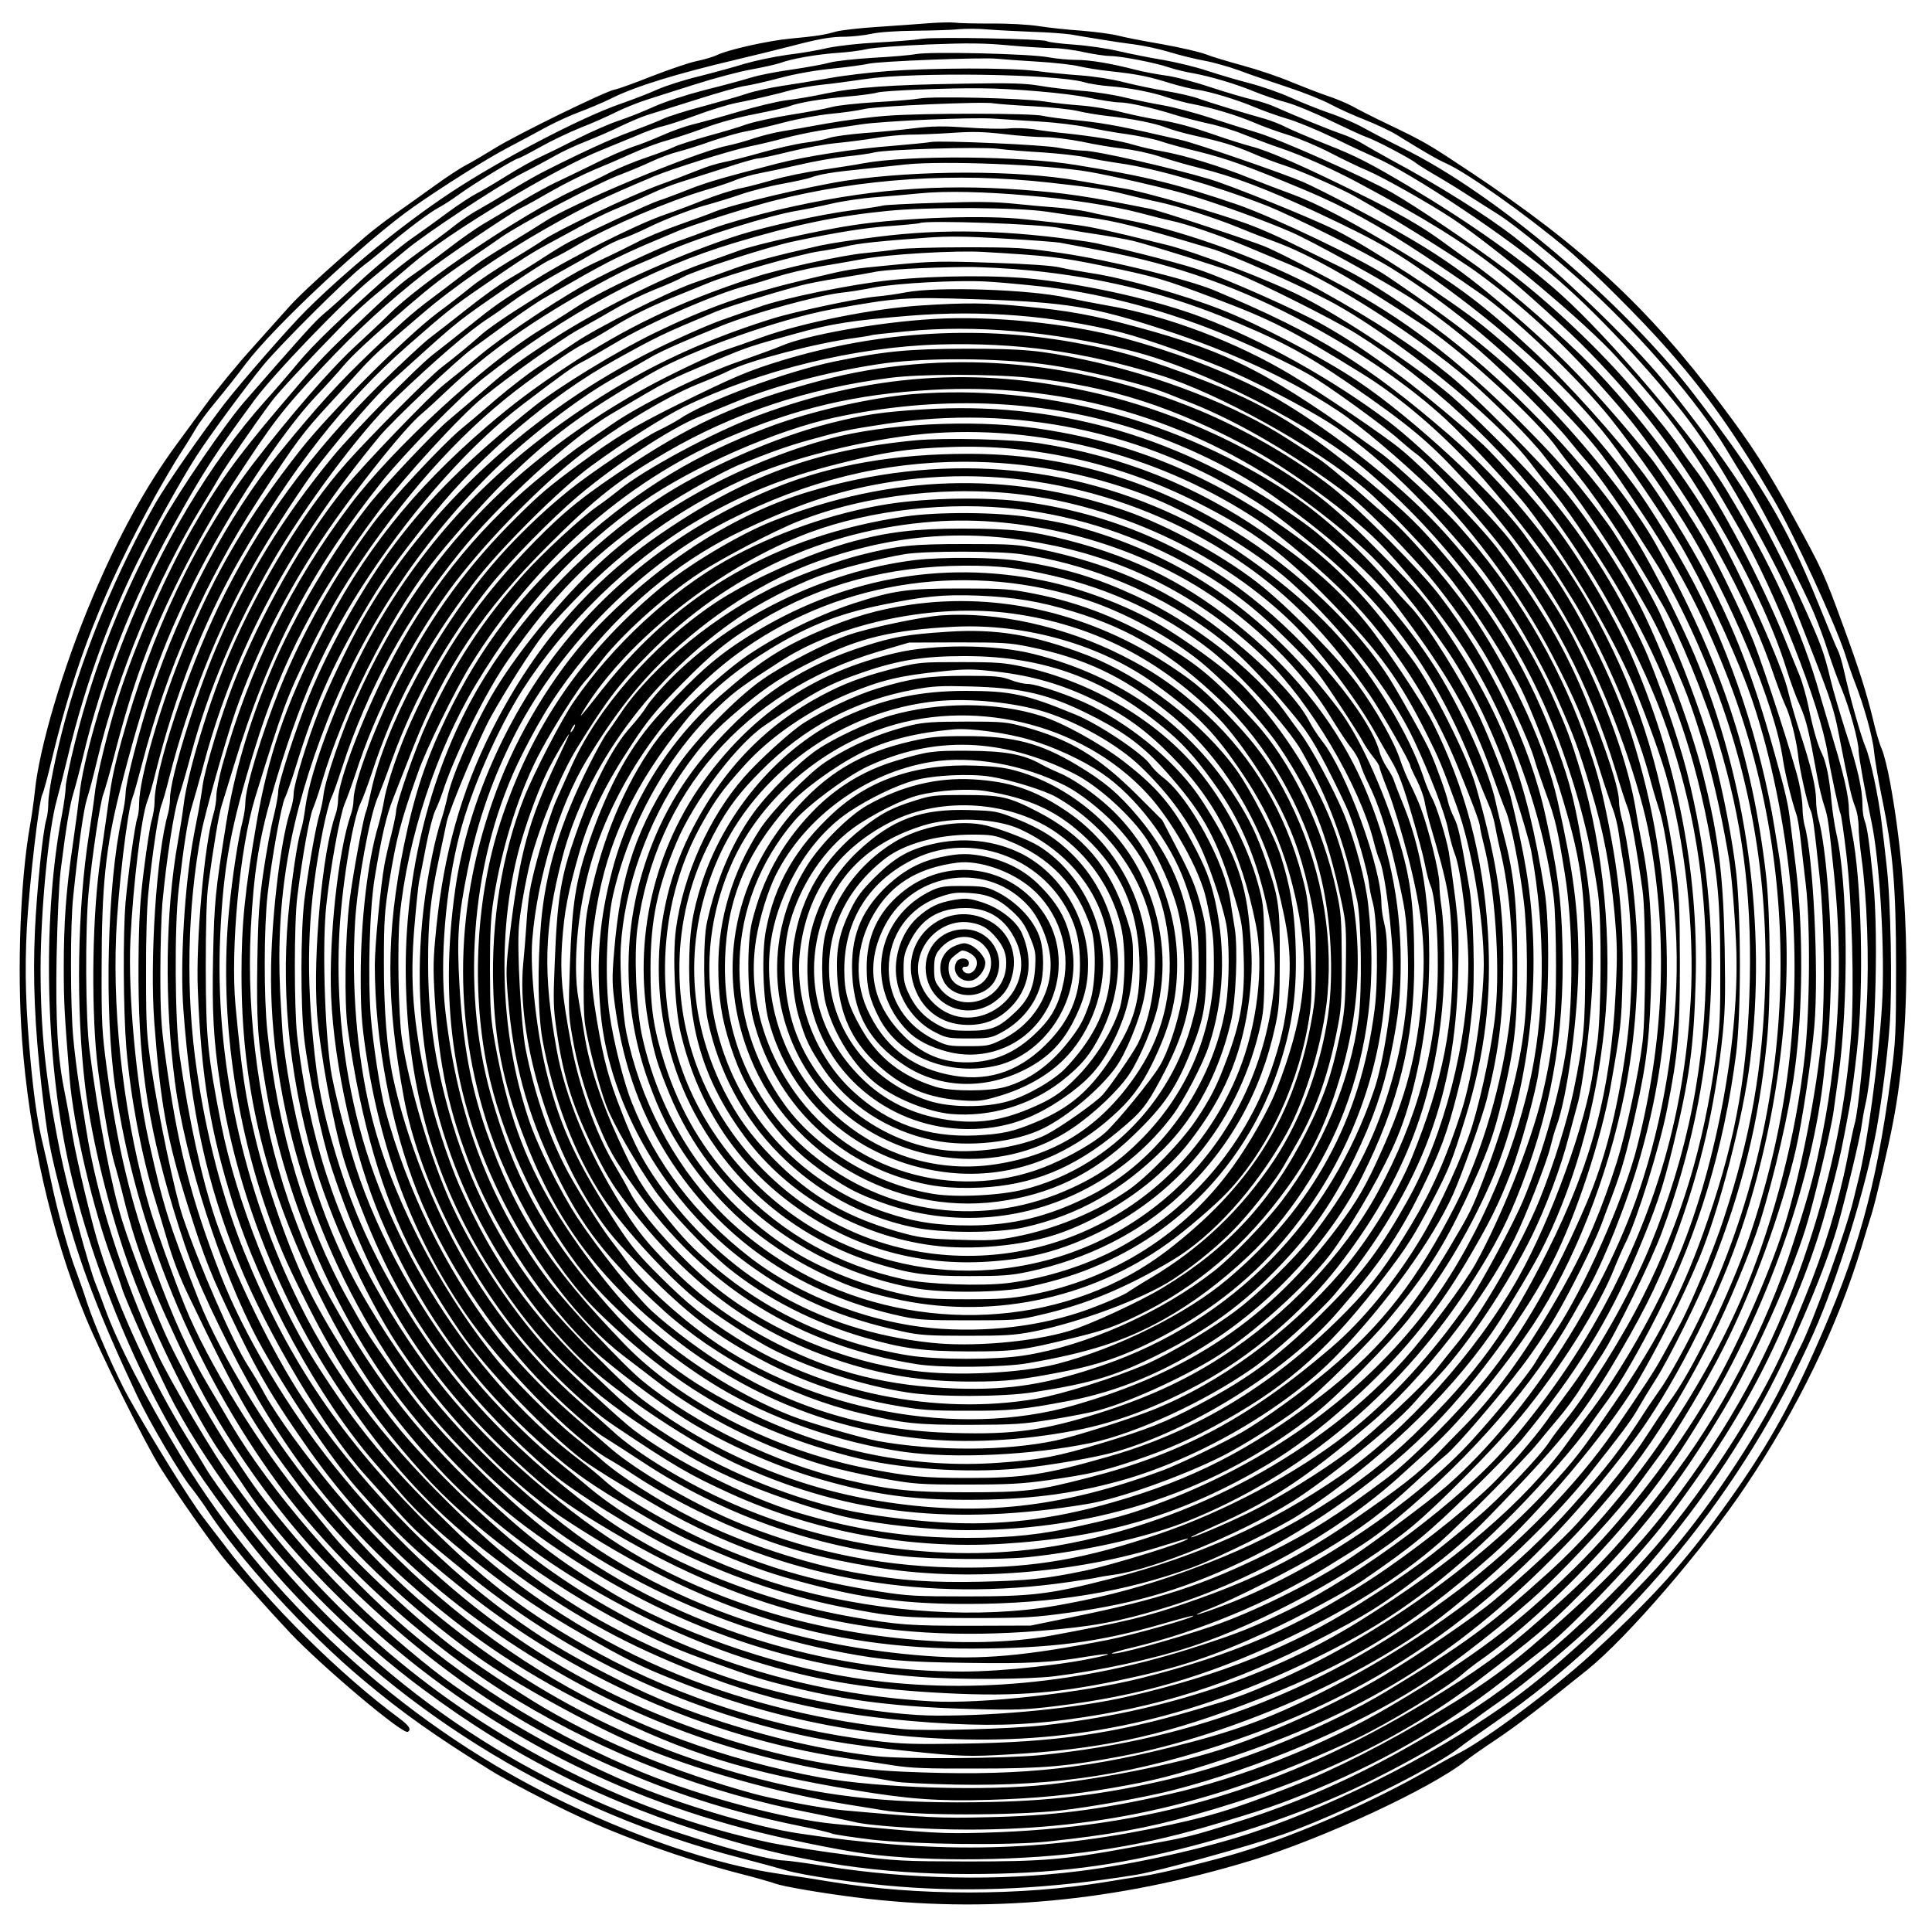 <?xml version="1.0" encoding="UTF-8" standalone="yes"?>
<svg version="1.0" xmlns="http://www.w3.org/2000/svg" width="100mm" height="100mm" viewBox="0 0 1000 1000" preserveAspectRatio="xMidYMid meet">
  <g transform="translate(0,1000) scale(0.1,-0.1)" fill="#000000" stroke="none">
    <path d="M4810 9880 c-52 -4 -171 -13 -265 -19 -93 -6 -192 -17 -220 -25 -60
-17 -98 -23 -235 -36 -112 -10 -330 -59 -381 -86 -17 -8 -63 -22 -102 -30 -40
-8 -144 -44 -232 -78 -88 -35 -176 -67 -195 -70 -52 -11 -500 -230 -615 -301
-55 -34 -123 -74 -150 -88 -28 -14 -102 -62 -165 -108 -63 -45 -155 -111 -205
-146 -49 -34 -123 -91 -162 -125 -203 -176 -333 -296 -383 -352 -30 -34 -119
-133 -196 -219 -78 -86 -186 -218 -240 -293 -55 -75 -123 -168 -152 -207 -158
-216 -299 -472 -434 -792 -152 -359 -276 -777 -298 -1005 -5 -47 -16 -125 -25
-175 -50 -283 -67 -745 -41 -1105 36 -498 153 -1011 328 -1435 88 -212 309
-656 390 -785 91 -144 240 -357 319 -457 55 -70 239 -276 351 -395 169 -178
584 -528 609 -512 19 12 7 32 -43 69 -308 227 -681 597 -908 900 -26 33 -76
99 -112 146 -62 80 -265 406 -383 617 -60 106 -174 366 -215 491 -15 48 -40
118 -54 156 -40 103 -101 323 -130 465 -14 69 -33 152 -41 185 -30 122 -46
231 -65 423 -27 287 -33 481 -21 712 13 226 62 654 80 688 6 11 29 96 51 189
120 498 269 876 532 1353 45 80 104 181 133 225 29 44 64 101 79 127 14 26 63
91 108 145 45 54 112 139 150 190 144 192 625 642 871 814 149 104 366 241
477 300 69 36 165 88 213 114 49 26 124 60 168 76 43 16 119 48 168 72 123 61
332 125 636 197 94 22 222 54 285 70 152 40 210 50 289 50 36 1 95 7 131 15
40 9 129 15 230 16 91 1 192 4 225 8 33 3 103 3 155 -2 52 -4 156 -9 230 -12
74 -2 160 -9 190 -13 30 -5 98 -17 150 -25 52 -9 134 -21 182 -27 48 -6 130
-24 183 -40 52 -16 133 -36 178 -44 45 -8 127 -31 182 -51 55 -21 167 -59 249
-86 82 -27 183 -67 223 -89 41 -22 121 -58 177 -80 56 -22 129 -56 162 -76
155 -96 213 -129 264 -152 109 -50 412 -265 620 -440 125 -105 389 -368 525
-524 201 -228 348 -437 542 -768 105 -178 322 -648 373 -805 17 -55 40 -120
50 -145 47 -120 93 -282 100 -360 5 -47 23 -152 40 -235 58 -281 74 -464 74
-880 0 -347 -2 -383 -27 -573 -79 -585 -171 -913 -402 -1428 -149 -332 -278
-549 -514 -869 -181 -244 -338 -415 -636 -689 -190 -175 -547 -441 -685 -511
-30 -15 -97 -52 -149 -82 -290 -167 -674 -336 -976 -429 -135 -42 -426 -113
-505 -124 -41 -6 -127 -19 -190 -30 -445 -74 -982 -74 -1430 0 -63 11 -180 29
-260 40 -341 49 -762 193 -1190 406 -775 387 -1472 1027 -1912 1755 -189 312
-333 594 -396 770 -17 46 -37 100 -45 119 -35 82 -150 507 -186 688 -75 373
-101 621 -101 952 1 299 40 711 84 870 13 47 38 146 56 220 90 379 229 759
399 1085 85 164 199 367 265 470 62 98 255 360 349 475 89 108 436 453 519
516 35 26 92 73 128 104 88 76 217 173 260 195 19 10 67 40 105 68 75 55 293
187 307 187 5 0 57 27 116 60 59 33 152 77 207 99 55 21 136 57 180 79 44 22
116 51 160 65 44 14 159 51 255 81 96 31 225 65 286 76 60 11 129 26 152 34
63 23 187 44 293 52 52 3 123 12 157 20 36 8 175 18 319 24 204 8 289 7 417
-5 89 -8 190 -14 226 -14 36 0 108 -9 160 -21 52 -11 114 -20 137 -20 54 0
235 -35 304 -59 30 -10 86 -24 124 -30 92 -17 221 -55 320 -96 44 -18 117 -43
163 -55 45 -12 149 -55 230 -95 81 -39 165 -78 186 -85 43 -14 230 -112 255
-134 9 -7 54 -36 101 -63 47 -27 128 -77 180 -111 52 -33 120 -76 150 -95 86
-55 325 -250 466 -381 280 -258 568 -596 706 -826 28 -47 79 -130 113 -185 76
-124 291 -541 345 -671 22 -53 56 -144 74 -203 19 -58 50 -144 70 -191 39 -95
86 -266 86 -314 0 -30 33 -212 65 -361 45 -206 73 -688 56 -962 -18 -287 -75
-710 -121 -895 -12 -46 -22 -90 -24 -98 -35 -154 -215 -654 -279 -775 -9 -16
-38 -77 -65 -135 -125 -271 -381 -663 -601 -920 -197 -231 -550 -563 -785
-739 -366 -274 -913 -558 -1376 -714 -249 -84 -616 -166 -905 -202 -413 -52
-876 -43 -1308 25 -103 17 -201 30 -218 30 -90 0 -510 122 -770 223 -827 324
-1502 842 -2072 1593 -63 83 -130 177 -149 210 -19 32 -64 106 -100 164 -184
298 -352 660 -451 975 -40 124 -119 454 -142 590 -14 83 -32 182 -40 220 -37
179 -48 368 -42 705 4 187 12 376 21 445 27 217 47 339 66 400 10 33 33 119
50 190 96 405 256 815 462 1185 157 283 217 376 425 659 100 136 456 506 603
627 63 52 144 119 180 149 99 84 481 336 605 399 61 31 137 72 170 91 33 19
105 53 160 74 55 22 136 57 180 79 44 21 103 46 130 55 28 8 142 45 255 80
113 36 228 69 255 72 28 4 109 22 180 41 82 22 183 40 275 49 80 8 163 20 185
25 50 13 590 34 665 26 30 -3 125 -10 210 -15 85 -5 182 -16 215 -24 33 -8
107 -20 165 -26 138 -15 196 -27 305 -61 50 -15 113 -31 140 -34 69 -10 205
-51 300 -91 45 -19 121 -46 169 -60 49 -14 157 -59 240 -99 83 -41 176 -84
206 -97 194 -82 702 -421 955 -638 226 -194 549 -546 713 -777 150 -210 436
-723 510 -914 12 -30 62 -159 112 -287 71 -182 96 -259 115 -360 56 -287 68
-340 86 -386 11 -26 19 -73 19 -105 0 -31 7 -104 15 -162 29 -210 40 -520 27
-767 -12 -231 -45 -553 -62 -608 -5 -16 -23 -100 -39 -185 -45 -228 -121 -478
-216 -710 -26 -63 -61 -149 -77 -190 -122 -310 -415 -775 -698 -1104 -299
-348 -738 -729 -1035 -897 -44 -25 -143 -82 -220 -126 -299 -172 -594 -303
-895 -398 -266 -84 -258 -82 -575 -139 -335 -62 -449 -71 -840 -71 -334 1
-362 2 -609 33 -143 18 -325 47 -404 63 -391 83 -757 217 -1137 416 -653 343
-1190 815 -1641 1443 -104 144 -337 538 -398 671 -188 415 -315 815 -370 1164
-9 55 -25 156 -36 225 -11 69 -25 182 -31 250 -15 164 -16 585 0 730 27 261
53 448 71 505 11 33 35 125 54 205 108 449 304 922 544 1315 34 55 74 122 89
148 28 49 190 284 267 387 37 50 171 194 385 414 42 43 121 115 176 159 55 45
129 107 165 138 185 162 751 502 990 595 30 12 103 42 163 67 59 26 124 49
145 53 20 4 98 29 172 56 74 28 169 57 210 65 88 17 212 46 290 68 30 8 98 20
150 26 52 5 156 19 230 30 249 37 975 27 1130 -16 30 -9 89 -18 130 -21 102
-8 221 -30 305 -59 39 -13 99 -29 135 -35 97 -19 226 -58 310 -94 41 -18 120
-47 176 -64 55 -17 154 -59 220 -93 65 -34 153 -76 194 -93 84 -36 325 -173
440 -249 230 -154 696 -547 845 -713 297 -329 397 -469 640 -895 185 -323 416
-910 455 -1159 15 -95 59 -300 67 -313 3 -5 17 -100 30 -211 29 -244 41 -691
25 -921 -26 -365 -95 -709 -218 -1087 -158 -483 -361 -876 -669 -1293 -174
-236 -346 -422 -605 -654 -255 -229 -377 -321 -635 -476 -286 -172 -546 -304
-774 -394 -312 -122 -429 -157 -724 -217 -603 -121 -1133 -128 -1827 -23 -193
29 -547 131 -805 233 -347 136 -820 404 -1085 614 -343 273 -584 516 -869 876
-135 171 -373 563 -497 821 -61 126 -190 461 -241 625 -57 182 -125 538 -169
881 -22 165 -24 629 -5 824 19 195 59 458 75 502 8 21 33 108 55 193 98 383
185 619 348 944 70 140 190 352 267 471 207 318 257 384 466 606 180 192 337
336 534 490 90 71 431 301 488 330 24 11 97 52 163 90 66 38 163 86 215 108
52 21 140 59 195 84 55 25 136 56 180 68 44 12 134 42 200 66 73 28 176 56
265 73 80 16 158 33 175 40 48 19 169 39 299 50 68 6 138 15 157 21 30 10 370
24 534 22 170 -1 446 -25 557 -48 67 -14 139 -25 162 -25 46 0 172 -28 286
-64 41 -13 119 -33 173 -45 54 -11 137 -37 185 -57 48 -19 137 -53 197 -73
103 -35 261 -106 380 -169 367 -196 551 -310 742 -459 112 -87 361 -313 474
-430 222 -229 399 -452 550 -693 228 -362 385 -681 468 -950 18 -58 48 -140
68 -183 32 -73 45 -125 89 -367 9 -52 26 -120 36 -150 19 -54 24 -92 52 -365
46 -441 25 -896 -60 -1328 -41 -208 -60 -282 -151 -567 -139 -440 -378 -897
-657 -1255 -237 -306 -371 -449 -646 -690 -207 -183 -334 -274 -596 -433 -749
-452 -1433 -654 -2289 -678 -221 -6 -262 -4 -781 46 -247 24 -681 140 -984
264 -444 182 -864 437 -1219 740 -334 284 -714 725 -913 1061 -35 61 -87 148
-115 195 -110 186 -183 346 -283 618 -123 336 -193 628 -248 1037 -24 183 -27
227 -26 515 0 423 21 622 93 910 121 481 218 754 386 1090 175 349 450 768
630 959 55 58 120 130 144 159 43 52 148 149 328 304 125 107 190 158 318 244
61 41 137 93 169 116 109 75 484 273 611 322 50 19 125 50 167 70 42 20 103
42 135 50 32 8 110 32 174 55 64 22 145 45 180 51 35 6 124 27 196 46 77 20
181 39 245 45 62 6 140 17 173 25 65 15 617 40 670 29 17 -3 107 -10 201 -15
94 -5 197 -16 230 -24 32 -8 102 -20 154 -26 128 -14 245 -37 305 -60 28 -11
91 -29 140 -40 155 -35 207 -51 305 -92 52 -23 127 -51 165 -63 70 -23 222
-88 325 -139 124 -62 570 -337 688 -425 226 -167 424 -349 617 -566 157 -176
192 -220 326 -409 249 -349 466 -760 580 -1099 23 -67 50 -138 60 -158 24 -48
56 -174 65 -251 7 -74 49 -260 64 -289 12 -22 20 -79 50 -364 22 -216 27 -574
10 -796 -22 -278 -112 -739 -197 -1004 -81 -253 -248 -628 -378 -850 -190
-325 -452 -663 -706 -912 -299 -293 -524 -462 -954 -715 -341 -201 -775 -373
-1150 -456 -361 -81 -597 -111 -940 -118 -233 -6 -316 -2 -740 36 -100 8 -360
57 -465 86 -405 112 -761 258 -1076 440 -125 72 -407 260 -499 333 -221 174
-510 447 -620 586 -22 27 -74 90 -115 140 -242 290 -515 733 -633 1025 -53
131 -156 417 -180 500 -129 441 -195 970 -176 1419 10 235 58 642 84 710 8 20
30 99 50 176 128 493 327 947 603 1370 198 304 230 346 373 501 46 50 113 124
148 163 35 40 95 99 135 133 39 33 125 107 191 164 161 139 410 310 637 439
208 118 290 157 562 272 90 38 389 132 491 154 50 10 133 30 185 44 52 14 140
32 195 41 55 8 145 22 200 30 117 18 574 38 690 30 44 -3 150 -10 235 -15 85
-5 198 -19 250 -30 52 -11 145 -28 207 -36 61 -9 138 -25 170 -36 32 -11 121
-36 198 -54 148 -37 251 -74 555 -201 202 -85 375 -180 614 -338 132 -87 276
-186 321 -219 181 -138 442 -387 605 -579 102 -119 307 -407 417 -583 236
-379 472 -947 512 -1230 10 -68 47 -218 69 -280 6 -16 16 -75 22 -130 6 -55
18 -161 27 -235 24 -206 21 -652 -6 -890 -46 -408 -154 -830 -306 -1201 -218
-528 -622 -1110 -1022 -1470 -308 -278 -436 -371 -838 -614 -284 -171 -722
-354 -1045 -435 -352 -89 -648 -130 -1000 -137 -490 -11 -829 23 -1200 119
-635 164 -1180 444 -1690 867 -211 175 -386 356 -617 637 -228 276 -484 697
-592 969 -159 406 -184 484 -261 830 -65 292 -108 761 -95 1040 14 289 57 642
88 720 9 22 28 87 42 145 100 402 246 774 430 1096 275 479 550 830 873 1113
205 180 238 206 381 304 221 153 261 178 386 245 66 36 152 82 190 103 39 20
104 51 145 67 41 17 113 48 160 70 47 22 119 50 160 62 41 13 141 45 223 71
81 27 158 49 171 49 12 0 85 16 162 35 76 19 189 40 249 45 61 6 151 18 200
26 50 9 126 16 170 17 44 0 143 4 220 9 111 8 167 6 273 -6 74 -9 168 -16 211
-16 42 0 129 -11 194 -24 64 -14 161 -30 215 -36 53 -6 136 -24 184 -40 48
-16 140 -43 205 -59 186 -47 339 -105 602 -227 337 -158 429 -212 689 -403
337 -248 644 -534 828 -772 89 -115 294 -417 372 -549 112 -191 262 -509 346
-733 120 -321 211 -775 236 -1177 35 -580 -38 -1120 -228 -1680 -96 -280 -293
-688 -411 -845 -20 -27 -71 -104 -114 -170 -70 -111 -215 -294 -362 -458 -70
-79 -285 -278 -435 -403 -103 -86 -381 -275 -570 -388 -241 -144 -604 -308
-855 -386 -232 -73 -582 -143 -875 -176 -319 -36 -883 -19 -1180 35 -1005 185
-1844 680 -2517 1485 -153 184 -300 387 -362 499 -23 43 -62 109 -87 147 -79
122 -254 523 -339 775 -41 124 -123 513 -161 765 -25 169 -28 211 -28 485 -1
178 4 351 12 425 20 201 52 412 67 452 8 20 26 83 40 140 101 397 254 782 446
1118 85 150 262 420 333 510 148 188 295 357 373 428 329 298 330 299 493 413
195 136 295 201 339 220 24 11 87 45 139 76 159 93 458 221 653 279 65 19 137
43 161 54 24 10 81 26 128 35 47 9 141 29 210 45 69 16 172 34 230 40 58 6
123 15 145 21 64 16 548 30 640 19 44 -6 150 -14 235 -19 85 -6 184 -17 220
-25 36 -9 114 -22 174 -31 181 -25 491 -114 756 -217 138 -54 528 -249 655
-328 276 -172 540 -387 802 -651 216 -219 273 -287 435 -529 223 -329 338
-539 466 -850 442 -1070 407 -2309 -96 -3372 -74 -155 -173 -336 -221 -402
-20 -28 -49 -71 -66 -96 -140 -217 -199 -294 -390 -508 -273 -306 -608 -573
-1030 -819 -66 -39 -189 -105 -273 -147 -268 -134 -452 -201 -772 -280 -481
-120 -830 -151 -1390 -126 -295 13 -578 65 -905 167 -808 251 -1474 715 -2038
1418 -240 299 -465 678 -585 985 -155 400 -224 670 -287 1138 -21 152 -25 222
-25 425 0 133 5 294 10 357 20 221 60 484 85 555 13 39 43 140 65 225 88 326
226 653 419 989 165 286 456 677 628 841 222 213 396 362 493 424 25 16 83 57
130 91 47 35 153 100 235 145 83 46 179 100 214 121 35 21 86 46 115 55 28 9
85 34 126 54 92 46 245 104 325 124 33 9 105 31 160 50 55 19 153 44 217 55
64 12 129 26 145 32 44 17 116 29 268 44 77 8 178 19 225 24 194 20 731 -1
945 -38 108 -18 396 -84 505 -116 143 -41 414 -139 549 -199 101 -44 470 -248
606 -334 104 -67 236 -167 365 -278 138 -120 380 -362 458 -459 31 -38 72 -88
92 -110 47 -52 173 -228 235 -330 27 -44 77 -123 111 -175 79 -121 171 -300
258 -505 230 -537 338 -1106 323 -1690 -12 -438 -75 -796 -214 -1220 -54 -167
-176 -460 -236 -566 -23 -42 -60 -109 -82 -149 -41 -75 -92 -153 -252 -387
-191 -278 -497 -591 -803 -822 -675 -509 -1346 -773 -2169 -856 -178 -17 -704
-21 -846 -5 -263 30 -549 95 -839 191 -216 72 -355 131 -581 248 -198 103
-313 173 -488 300 -377 273 -790 707 -1062 1116 -153 231 -350 634 -447 915
-72 211 -141 523 -188 855 -25 179 -28 669 -5 864 27 233 47 356 65 416 10 33
42 145 70 250 159 585 451 1128 905 1677 67 81 397 393 480 454 33 24 116 85
185 135 69 50 154 108 190 128 196 113 242 139 320 180 47 25 137 67 200 94
63 27 142 60 175 74 66 28 367 123 485 153 458 117 944 149 1431 95 242 -27
286 -34 406 -64 43 -11 114 -27 157 -36 104 -22 296 -83 420 -134 55 -23 138
-55 185 -72 180 -66 413 -198 771 -435 204 -135 591 -491 690 -634 13 -19 65
-87 115 -150 115 -144 274 -389 430 -660 85 -149 221 -481 288 -705 124 -412
173 -780 164 -1232 -9 -470 -68 -812 -217 -1246 -122 -358 -252 -612 -485
-952 -170 -247 -201 -288 -338 -437 -364 -397 -920 -788 -1432 -1008 -154 -67
-194 -81 -400 -141 -424 -124 -724 -167 -1206 -174 -250 -4 -318 -2 -454 15
-499 61 -999 220 -1425 452 -375 205 -611 386 -936 718 -426 434 -686 829
-902 1365 -110 274 -194 597 -243 933 -59 399 -50 844 23 1232 19 102 129 490
177 628 106 299 238 567 415 842 155 241 449 616 549 699 23 19 80 71 127 116
211 201 452 371 788 555 73 40 163 85 200 100 37 15 112 48 167 73 148 67 529
186 665 207 41 7 120 23 175 36 55 13 161 29 235 34 74 6 173 14 219 19 269
28 842 -23 1141 -101 63 -17 135 -35 160 -40 82 -17 253 -76 390 -133 74 -31
176 -74 227 -95 240 -99 663 -372 923 -594 125 -107 323 -307 388 -391 25 -33
80 -103 122 -155 81 -101 253 -358 334 -500 27 -47 66 -114 86 -150 52 -89
160 -325 203 -440 89 -240 164 -531 216 -845 14 -85 29 -265 37 -440 21 -477
-99 -1134 -292 -1603 -116 -284 -310 -624 -483 -847 -26 -33 -71 -94 -100
-135 -219 -304 -584 -616 -1081 -925 -457 -283 -1013 -466 -1625 -535 -172
-19 -609 -31 -728 -20 -394 37 -805 136 -1157 278 -420 169 -835 434 -1141
728 -362 349 -528 548 -751 899 -205 325 -405 832 -482 1220 -72 366 -80 454
-81 815 0 218 4 368 13 430 28 205 55 367 69 410 8 25 36 117 63 205 179 590
396 1007 769 1475 116 145 403 438 521 531 424 334 866 572 1305 703 310 93
524 138 785 164 211 22 685 19 830 -4 52 -8 147 -22 210 -29 146 -19 252 -46
640 -162 95 -28 448 -185 610 -270 326 -172 862 -603 1039 -836 38 -51 97
-126 131 -167 80 -99 249 -353 342 -515 229 -399 361 -754 448 -1198 53 -274
63 -392 64 -722 1 -261 -2 -322 -22 -470 -64 -469 -180 -852 -377 -1244 -102
-205 -292 -508 -404 -645 -32 -39 -69 -89 -83 -111 -45 -70 -256 -292 -370
-387 -253 -213 -348 -283 -607 -447 -352 -224 -720 -371 -1201 -482 -262 -60
-663 -100 -990 -99 -260 0 -695 77 -1029 180 -232 72 -576 227 -785 354 -273
166 -459 314 -721 573 -343 339 -583 660 -761 1018 -298 599 -444 1275 -414
1917 17 359 53 556 177 958 138 452 328 815 646 1238 139 184 417 487 537 585
138 113 402 300 494 351 56 31 143 80 194 110 51 30 141 73 200 97 59 23 125
52 147 65 62 34 442 157 570 184 223 47 376 72 501 80 81 6 151 13 154 15 27
17 642 -5 725 -25 22 -5 101 -19 175 -30 74 -11 169 -28 210 -38 101 -26 427
-128 520 -163 118 -45 525 -249 635 -319 368 -231 747 -582 1002 -927 253
-341 483 -769 604 -1123 134 -389 199 -784 199 -1202 0 -522 -92 -987 -291
-1472 -98 -238 -279 -557 -426 -753 -32 -43 -81 -109 -108 -148 -64 -90 -204
-252 -291 -336 -145 -139 -413 -348 -614 -480 -388 -253 -713 -394 -1190 -514
-308 -78 -832 -136 -1090 -121 -741 43 -1430 284 -2009 704 -214 155 -537 460
-732 692 -161 192 -367 506 -479 730 -99 197 -219 539 -280 796 -50 210 -68
328 -101 679 -27 293 22 815 101 1075 141 458 165 524 283 764 92 188 163 311
265 461 269 396 551 700 857 925 155 114 239 171 299 202 33 16 98 54 145 83
96 59 193 107 324 160 48 19 124 50 170 69 109 46 481 152 582 166 44 6 105
18 135 25 58 15 182 28 420 45 112 8 203 7 400 -5 140 -8 269 -18 285 -21 17
-3 113 -21 215 -41 385 -72 723 -192 1074 -382 277 -149 527 -323 709 -491
104 -96 359 -371 426 -459 201 -264 398 -592 523 -866 55 -121 154 -387 189
-509 101 -345 151 -803 130 -1173 -31 -543 -155 -1005 -398 -1488 -146 -289
-320 -548 -549 -817 -237 -278 -759 -669 -1135 -852 -184 -89 -255 -118 -459
-184 -615 -201 -1218 -256 -1795 -166 -422 67 -923 244 -1255 444 -266 160
-427 283 -670 512 -349 328 -581 634 -821 1083 -42 79 -125 281 -176 430 -147
432 -219 946 -195 1405 15 291 42 463 108 693 142 492 276 794 508 1142 237
357 529 682 792 882 204 155 258 194 304 218 25 12 104 58 175 100 178 106
518 254 675 295 41 10 116 33 165 49 50 16 147 39 215 51 69 11 170 29 225 39
129 25 487 46 624 37 342 -20 398 -27 611 -70 281 -58 318 -69 573 -165 310
-116 409 -167 787 -401 187 -117 390 -290 570 -485 140 -153 341 -408 417
-530 24 -38 62 -99 85 -135 148 -234 328 -645 403 -920 18 -69 41 -145 49
-169 39 -107 84 -451 93 -701 13 -388 -49 -831 -172 -1220 -180 -572 -592
-1218 -1014 -1589 -92 -81 -411 -318 -531 -394 -194 -124 -479 -263 -685 -334
-209 -71 -509 -153 -520 -141 -3 2 48 17 113 32 336 81 699 231 997 414 218
134 256 160 364 251 390 324 708 692 911 1051 20 36 51 90 69 120 82 136 212
461 280 700 107 376 148 710 137 1100 -12 389 -68 723 -180 1080 -93 293 -291
688 -456 905 -26 35 -62 85 -81 111 -141 209 -594 630 -884 823 -177 119 -511
293 -705 369 -193 76 -507 164 -670 188 -58 9 -132 22 -165 30 -38 9 -164 18
-350 24 -260 9 -310 8 -500 -10 -247 -24 -225 -20 -440 -71 -327 -77 -532
-149 -810 -284 -194 -94 -494 -278 -621 -379 -335 -268 -536 -467 -720 -711
-158 -209 -338 -527 -443 -784 -67 -163 -161 -453 -161 -497 0 -20 -11 -79
-24 -132 -14 -53 -37 -180 -52 -282 -23 -156 -28 -230 -32 -468 -5 -306 2
-409 44 -652 87 -507 298 -1033 586 -1464 194 -290 501 -617 758 -807 636
-471 1295 -723 2036 -778 202 -16 568 -14 704 3 233 29 506 88 705 153 366
119 865 391 1145 623 145 121 418 398 558 564 205 247 409 570 491 779 17 43
42 99 55 125 57 113 177 497 215 692 57 286 66 394 66 755 -1 299 -3 359 -23
495 -79 541 -207 935 -441 1350 -177 315 -447 644 -726 885 -426 368 -680 525
-1217 751 -141 59 -547 158 -794 194 -196 28 -231 30 -500 30 -159 0 -316 -5
-349 -10 -33 -6 -109 -14 -168 -20 -109 -9 -443 -82 -572 -125 -396 -130 -665
-259 -980 -468 -162 -107 -268 -187 -405 -304 -390 -336 -643 -655 -865 -1094
-178 -351 -267 -613 -326 -952 -62 -361 -79 -528 -79 -787 0 -572 113 -1057
375 -1605 182 -380 364 -650 644 -954 392 -425 1015 -806 1636 -1000 305 -95
559 -139 920 -161 396 -24 623 -9 960 61 312 65 492 124 770 252 164 75 421
213 502 269 254 175 332 239 545 447 122 119 245 245 275 281 277 336 451 617
593 955 104 248 134 337 189 560 86 350 109 522 118 866 14 568 -99 1137 -334
1679 -90 207 -285 534 -421 702 -93 116 -268 312 -343 384 -79 74 -341 292
-429 356 -185 135 -277 196 -395 263 -129 74 -511 244 -655 291 -110 37 -483
130 -570 143 -415 61 -744 69 -1090 25 -113 -14 -245 -34 -295 -45 -242 -55
-339 -81 -445 -119 -63 -23 -159 -57 -214 -76 -132 -47 -495 -229 -609 -307
-51 -34 -135 -90 -187 -123 -52 -34 -152 -111 -221 -170 -69 -60 -152 -130
-184 -156 -99 -83 -365 -368 -454 -488 -202 -273 -366 -564 -483 -855 -94
-234 -178 -512 -178 -588 0 -21 -6 -65 -14 -96 -23 -89 -54 -293 -71 -467 -47
-493 21 -1039 190 -1534 64 -185 100 -271 204 -478 178 -357 344 -602 604
-893 249 -280 638 -569 1062 -790 180 -93 261 -129 465 -201 200 -72 228 -80
395 -122 283 -70 560 -103 934 -112 215 -6 269 -4 424 15 431 52 777 152 1174
339 340 159 602 323 814 508 108 95 444 434 508 514 20 25 67 81 104 125 38
44 93 118 121 165 29 47 77 121 106 165 71 108 259 492 313 640 291 790 333
1572 127 2385 -44 173 -160 509 -224 647 -146 317 -318 584 -548 848 -101 116
-339 353 -448 447 -176 150 -555 403 -770 512 -169 86 -551 232 -707 270 -316
78 -403 96 -488 105 -49 5 -157 17 -240 26 -201 23 -623 9 -880 -29 -167 -24
-514 -101 -597 -132 -24 -9 -111 -40 -194 -69 -200 -70 -549 -246 -757 -380
-192 -124 -240 -160 -384 -285 -61 -52 -138 -117 -171 -145 -64 -52 -321 -323
-405 -427 -185 -232 -396 -586 -512 -863 -116 -275 -193 -538 -234 -795 -57
-356 -62 -409 -68 -690 -6 -290 2 -433 37 -665 82 -546 304 -1113 621 -1585
241 -359 459 -600 749 -826 308 -241 592 -414 905 -551 476 -209 853 -300
1405 -339 274 -19 473 -15 700 15 476 63 857 184 1315 420 233 120 319 174
505 315 195 147 265 209 432 384 329 342 434 476 610 777 148 253 221 408 308
650 115 324 182 613 221 950 19 168 20 226 16 495 -7 381 -32 581 -112 901
-68 269 -227 688 -345 909 -91 170 -252 413 -365 550 -126 153 -472 502 -603
608 -192 156 -372 274 -675 443 -256 142 -680 298 -961 354 -94 19 -200 40
-236 49 -36 8 -103 17 -150 21 -47 3 -148 12 -225 20 -108 11 -200 12 -405 5
-146 -4 -272 -11 -280 -14 -8 -3 -85 -15 -170 -26 -153 -20 -425 -80 -570
-125 -271 -85 -681 -266 -840 -370 -36 -24 -123 -79 -195 -123 -291 -179 -759
-610 -980 -902 -308 -408 -524 -847 -665 -1354 -16 -60 -30 -130 -30 -155 0
-25 -7 -68 -15 -94 -47 -155 -92 -659 -81 -912 18 -454 64 -728 182 -1105 146
-462 445 -1009 733 -1341 36 -41 96 -111 133 -155 89 -105 217 -222 413 -376
196 -154 320 -237 538 -362 217 -124 290 -161 472 -233 521 -209 1053 -310
1615 -307 630 4 1226 166 1859 504 298 159 567 367 868 672 146 148 324 352
386 443 23 33 67 95 99 138 64 87 162 256 261 452 206 409 341 856 403 1340
26 201 26 705 1 935 -20 174 -67 418 -118 610 -36 135 -138 420 -204 570 -26
58 -58 132 -73 165 -41 92 -206 377 -270 464 -137 188 -237 307 -392 465 -330
338 -620 567 -930 738 -167 92 -391 207 -455 233 -79 32 -543 185 -591 194
-337 67 -435 82 -669 99 -436 32 -808 1 -1257 -104 -126 -30 -276 -73 -335
-95 -60 -23 -144 -54 -188 -69 -75 -26 -246 -104 -415 -190 -150 -75 -464
-282 -600 -394 -74 -62 -160 -131 -190 -155 -73 -57 -423 -421 -520 -541 -209
-259 -427 -643 -570 -1004 -64 -163 -147 -436 -161 -530 -5 -39 -15 -96 -20
-126 -6 -30 -17 -89 -25 -130 -48 -252 -73 -663 -55 -903 39 -530 120 -898
286 -1312 145 -360 447 -868 653 -1097 37 -41 110 -123 162 -181 97 -109 129
-138 353 -320 462 -377 963 -636 1540 -797 239 -66 436 -101 772 -135 251 -26
303 -28 505 -16 459 25 771 90 1194 248 551 205 871 397 1307 782 236 208 606
648 748 888 115 196 239 442 327 653 103 249 227 727 263 1020 87 698 -17
1452 -288 2099 -72 171 -217 457 -297 588 -177 287 -467 616 -789 900 -240
210 -550 427 -755 525 -58 28 -162 79 -232 113 -70 35 -169 79 -220 98 -161
61 -559 176 -663 192 -55 9 -161 27 -235 40 -313 55 -833 55 -1201 0 -184 -28
-585 -122 -678 -160 -31 -13 -117 -44 -191 -70 -74 -26 -171 -66 -215 -90 -45
-23 -132 -66 -195 -95 -63 -28 -158 -80 -210 -115 -52 -34 -151 -98 -220 -141
-68 -43 -148 -99 -176 -124 -68 -60 -136 -116 -209 -172 -64 -49 -371 -358
-492 -494 -216 -243 -451 -627 -604 -984 -107 -250 -220 -624 -239 -790 -5
-41 -18 -124 -29 -185 -65 -365 -71 -826 -15 -1250 52 -396 239 -976 431
-1335 133 -247 377 -612 513 -766 224 -252 283 -308 543 -517 569 -458 1270
-768 1977 -876 74 -11 187 -28 250 -38 94 -15 176 -18 440 -17 341 0 464 11
750 65 560 107 1245 406 1651 721 278 216 592 518 759 730 181 229 223 285
262 353 22 39 62 104 88 145 67 103 228 429 288 581 159 399 246 753 287 1164
22 213 19 661 -4 865 -72 621 -233 1105 -569 1711 -92 166 -285 419 -487 639
-262 285 -460 449 -905 750 -129 87 -585 305 -775 371 -310 106 -472 146 -835
205 -294 48 -863 52 -1100 9 -41 -8 -140 -23 -220 -35 -80 -11 -190 -34 -245
-50 -55 -16 -133 -37 -174 -45 -40 -8 -126 -36 -190 -61 -64 -26 -159 -61
-211 -79 -137 -48 -481 -220 -655 -330 -195 -123 -208 -131 -356 -250 -69 -55
-150 -119 -180 -142 -83 -65 -411 -399 -515 -525 -260 -315 -450 -625 -604
-988 -111 -261 -240 -680 -240 -782 0 -24 -5 -59 -10 -78 -60 -208 -96 -760
-71 -1087 32 -420 65 -600 173 -943 89 -284 120 -361 257 -644 118 -243 188
-361 371 -621 319 -453 750 -839 1285 -1148 483 -279 988 -453 1555 -537 80
-11 165 -26 190 -31 25 -6 167 -13 315 -16 531 -10 937 54 1454 232 831 286
1468 765 2054 1545 194 258 418 691 545 1053 193 549 284 1210 238 1727 -9
102 -21 210 -26 240 -5 30 -16 100 -25 155 -71 435 -225 900 -419 1270 -89
169 -225 391 -306 500 -231 312 -526 623 -787 831 -169 135 -591 408 -758 492
-128 64 -544 232 -655 265 -199 59 -585 147 -650 147 -30 1 -89 7 -130 15 -78
16 -615 39 -661 30 -14 -3 -104 -12 -200 -20 -199 -15 -448 -54 -594 -91 -293
-76 -363 -96 -467 -137 -62 -25 -131 -50 -153 -57 -36 -11 -359 -160 -460
-213 -22 -11 -83 -48 -135 -82 -52 -34 -131 -83 -175 -108 -44 -25 -141 -95
-215 -154 -75 -59 -163 -128 -195 -152 -33 -25 -147 -131 -253 -235 -367 -361
-638 -734 -841 -1156 -167 -349 -331 -847 -331 -1011 0 -25 -7 -68 -15 -95 -8
-27 -26 -142 -40 -255 -21 -167 -26 -257 -28 -475 -4 -498 42 -821 179 -1278
84 -278 138 -410 289 -711 267 -529 562 -911 990 -1280 293 -252 564 -430 931
-610 454 -223 752 -316 1318 -411 277 -46 434 -58 696 -50 240 7 425 25 639
62 214 37 324 65 582 150 697 229 1187 529 1694 1038 376 378 581 661 830
1151 78 153 200 447 243 585 76 242 154 582 182 795 42 310 44 720 6 1041 -8
65 -20 164 -27 219 -12 110 -25 166 -88 390 -105 376 -199 620 -351 912 -78
151 -232 400 -318 515 -143 192 -405 483 -586 650 -255 237 -375 327 -677 509
-252 152 -436 248 -559 293 -52 19 -152 57 -221 84 -156 63 -338 118 -449 138
-47 8 -114 23 -150 34 -73 22 -206 44 -355 60 -55 5 -129 15 -165 21 -36 5
-94 8 -130 4 -36 -3 -132 -1 -215 5 -121 8 -174 8 -275 -4 -69 -9 -186 -20
-260 -25 -74 -6 -153 -17 -175 -24 -22 -8 -81 -20 -130 -26 -50 -7 -151 -30
-225 -51 -74 -21 -161 -43 -192 -49 -32 -6 -93 -24 -135 -42 -43 -17 -136 -53
-208 -79 -147 -55 -516 -230 -591 -281 -27 -19 -109 -70 -183 -114 -73 -44
-160 -103 -194 -131 -34 -28 -111 -88 -172 -133 -164 -123 -561 -520 -711
-711 -271 -345 -436 -623 -595 -1007 -125 -299 -239 -693 -239 -823 0 -27 -4
-60 -9 -73 -12 -31 -48 -290 -61 -437 -14 -165 -12 -557 4 -755 21 -249 77
-547 143 -765 19 -63 48 -158 63 -210 35 -121 70 -212 122 -319 261 -542 320
-644 572 -981 218 -292 560 -618 914 -873 187 -135 582 -353 837 -462 286
-123 735 -249 1082 -305 71 -11 154 -25 185 -30 160 -28 667 -28 918 -1 157
18 438 68 585 106 431 111 933 323 1272 539 167 106 480 351 642 504 156 147
396 409 481 526 33 45 88 119 122 166 82 112 242 381 327 550 154 304 300 703
376 1029 33 146 81 463 96 639 24 281 -6 890 -51 1042 -5 19 -10 58 -10 85 0
28 -8 89 -19 136 -22 101 -178 584 -233 724 -49 123 -165 365 -242 505 -64
116 -244 392 -297 456 -299 363 -462 531 -753 778 -251 214 -397 310 -786 516
-96 51 -211 109 -255 128 -99 43 -548 198 -630 217 -284 66 -396 88 -528 101
-83 8 -168 19 -187 24 -55 15 -625 15 -805 1 -88 -6 -232 -25 -320 -41 -88
-16 -191 -34 -229 -40 -37 -6 -101 -22 -141 -35 -40 -14 -105 -32 -144 -40
-169 -35 -812 -304 -945 -394 -23 -15 -102 -64 -176 -109 -74 -44 -151 -93
-171 -109 -21 -15 -93 -70 -160 -121 -180 -135 -187 -141 -382 -327 -171 -163
-284 -287 -486 -535 -257 -315 -509 -789 -656 -1235 -66 -199 -135 -468 -135
-523 0 -21 -9 -78 -20 -127 -75 -347 -91 -996 -34 -1390 105 -726 406 -1458
843 -2055 302 -412 785 -848 1241 -1122 471 -283 976 -477 1525 -583 98 -20
195 -40 215 -45 73 -20 372 -40 590 -40 709 0 1302 139 2010 471 163 77 474
266 550 334 19 17 60 49 90 70 189 132 413 335 624 565 245 268 375 443 569
770 304 514 530 1166 587 1695 5 55 15 132 20 170 5 39 13 169 16 290 9 304
-23 729 -66 875 -5 19 -10 60 -10 90 -1 67 -25 171 -84 350 -24 74 -51 170
-61 212 -28 128 -241 603 -380 848 -162 285 -454 661 -697 896 -181 175 -436
391 -573 484 -27 19 -85 60 -127 91 -116 86 -229 151 -452 261 -273 135 -454
215 -545 239 -42 11 -121 36 -176 55 -137 48 -216 69 -308 84 -43 6 -129 24
-190 39 -62 16 -157 31 -212 35 -55 4 -140 13 -190 21 -113 17 -575 28 -647
15 -29 -5 -132 -14 -228 -19 -96 -6 -198 -17 -225 -25 -28 -8 -123 -26 -212
-40 -89 -14 -192 -37 -230 -50 -37 -14 -129 -41 -203 -61 -74 -21 -152 -46
-172 -56 -20 -10 -85 -35 -145 -55 -59 -20 -139 -53 -178 -73 -38 -20 -126
-63 -195 -95 -269 -126 -790 -475 -958 -645 -31 -31 -111 -106 -176 -166 -127
-117 -338 -361 -524 -603 -298 -390 -527 -870 -682 -1432 -45 -165 -53 -206
-80 -405 -6 -44 -20 -138 -30 -210 -41 -278 -49 -732 -19 -1035 15 -148 66
-453 88 -530 11 -36 36 -129 55 -207 66 -262 139 -448 349 -885 157 -327 452
-745 711 -1006 487 -494 944 -813 1516 -1057 311 -133 582 -217 914 -285 78
-16 154 -33 170 -40 16 -6 111 -20 210 -32 222 -25 706 -31 906 -10 320 34
516 69 760 138 602 169 1069 390 1475 699 295 225 356 276 515 435 322 322
519 575 755 970 147 247 338 668 419 926 40 125 134 519 146 608 6 45 17 126
25 181 55 391 50 1005 -11 1265 -8 36 -19 108 -24 160 -11 124 -28 206 -50
250 -22 45 -45 124 -70 245 -11 53 -31 124 -45 158 -14 34 -48 118 -76 187
-122 304 -344 725 -468 885 -25 33 -59 80 -75 105 -31 47 -98 133 -230 290
-179 214 -448 469 -673 636 -175 131 -464 326 -588 397 -145 82 -587 279 -705
313 -47 14 -152 47 -235 74 -82 27 -193 56 -245 65 -52 9 -141 27 -196 40 -56
14 -157 30 -225 35 -68 6 -166 17 -217 26 -75 13 -149 15 -395 11 -381 -6
-560 -19 -712 -51 -66 -14 -158 -30 -205 -35 -47 -6 -159 -33 -250 -60 -91
-27 -196 -56 -234 -65 -38 -9 -108 -34 -155 -55 -47 -21 -117 -49 -156 -61
-38 -13 -131 -53 -205 -91 -75 -37 -161 -78 -191 -92 -31 -14 -112 -58 -180
-99 -68 -41 -156 -93 -195 -116 -38 -22 -122 -81 -185 -130 -63 -48 -141 -107
-174 -129 -62 -41 -126 -98 -340 -302 -132 -125 -180 -177 -365 -396 -220
-260 -314 -391 -448 -626 -140 -246 -293 -596 -380 -870 -51 -160 -112 -408
-121 -493 -5 -45 -19 -139 -30 -211 -61 -390 -69 -902 -20 -1310 32 -271 130
-666 237 -955 125 -341 365 -817 494 -982 16 -21 52 -73 80 -115 123 -188 297
-391 524 -613 586 -570 1290 -968 2079 -1175 188 -50 481 -110 620 -129 333
-45 839 -38 1200 15 205 30 372 67 570 124 284 83 385 117 579 199 380 160
690 344 1009 599 44 34 122 96 176 138 136 107 482 472 615 649 263 348 439
636 581 950 144 317 211 508 289 814 31 121 43 178 81 386 7 41 24 165 36 275
38 338 25 891 -26 1140 -8 39 -15 89 -15 112 0 65 -24 175 -78 353 -27 91 -59
199 -71 240 -91 329 -253 681 -489 1070 -158 260 -597 777 -855 1008 -200 179
-461 364 -787 559 -206 122 -272 156 -430 218 -80 32 -170 70 -200 85 -30 16
-80 35 -110 44 -124 35 -288 85 -341 104 -30 12 -109 30 -175 41 -65 11 -164
32 -219 46 -58 15 -153 30 -225 35 -69 5 -172 15 -230 23 -132 17 -535 16
-765 -1 -93 -7 -231 -23 -305 -37 -74 -13 -184 -31 -245 -40 -60 -9 -141 -27
-180 -40 -38 -13 -140 -42 -225 -65 -85 -22 -180 -52 -210 -66 -30 -14 -104
-43 -164 -65 -95 -34 -265 -112 -461 -212 -33 -17 -105 -58 -160 -92 -55 -34
-129 -78 -165 -98 -36 -19 -95 -59 -130 -87 -36 -29 -114 -87 -175 -130 -60
-43 -142 -107 -181 -142 -245 -219 -366 -336 -444 -428 -48 -58 -127 -150
-176 -204 -286 -320 -542 -747 -727 -1217 -116 -292 -218 -650 -236 -824 -5
-44 -20 -159 -34 -255 -35 -235 -47 -405 -47 -639 0 -184 4 -244 30 -569 20
-251 123 -687 225 -957 14 -38 36 -99 47 -135 23 -74 210 -488 271 -600 99
-183 205 -343 392 -595 218 -293 561 -631 890 -875 477 -356 951 -593 1539
-770 438 -132 829 -190 1287 -190 439 0 756 40 1159 145 346 91 667 208 935
343 208 104 391 210 485 281 41 31 113 84 160 116 154 107 433 341 550 462
324 334 580 672 801 1058 148 259 334 689 408 940 38 132 120 470 126 525 4
30 13 83 21 117 48 211 70 848 40 1153 -21 206 -31 277 -45 313 -6 16 -11 52
-11 82 0 79 -25 191 -86 376 -29 92 -66 215 -80 275 -33 138 -49 181 -141 384
-106 233 -192 401 -283 553 -80 136 -286 418 -445 612 -165 200 -532 554 -764
736 -139 109 -395 270 -636 399 -54 30 -124 69 -153 87 -30 18 -78 40 -106 49
-54 18 -242 94 -340 138 -32 15 -88 33 -125 41 -36 8 -134 37 -217 64 -83 28
-187 55 -230 60 -44 6 -114 19 -157 30 -128 33 -235 51 -307 51 -37 0 -103 6
-146 14 -97 18 -615 30 -682 16 -26 -5 -126 -14 -222 -19 -96 -6 -197 -17
-225 -25 -27 -8 -116 -24 -196 -36 -81 -11 -175 -30 -210 -41 -35 -11 -140
-40 -234 -63 -104 -27 -209 -61 -270 -88 -55 -25 -138 -58 -184 -73 -46 -15
-143 -58 -215 -94 -72 -37 -158 -79 -191 -94 -33 -15 -110 -58 -171 -96 -61
-38 -133 -81 -160 -94 -27 -14 -92 -57 -144 -95 -52 -39 -141 -103 -197 -142
-56 -40 -170 -134 -253 -210 -82 -76 -171 -156 -197 -177 -40 -33 -110 -110
-411 -456 -98 -113 -341 -468 -425 -622 -207 -379 -348 -737 -448 -1134 -27
-107 -49 -213 -49 -235 0 -23 -9 -86 -19 -141 -97 -503 -89 -1193 20 -1740
114 -573 404 -1266 718 -1714 143 -205 294 -397 416 -531 633 -692 1444 -1180
2355 -1416 96 -25 203 -54 236 -64 89 -27 370 -68 587 -85 387 -31 783 -11
1227 61 121 20 574 145 763 210 285 100 775 341 912 449 22 18 110 80 195 139
686 472 1278 1198 1637 2006 126 284 272 756 327 1060 27 153 55 372 67 535
14 192 6 642 -16 825 -7 69 -19 166 -25 215 -16 138 -59 340 -84 398 -23 53
-82 261 -112 397 -9 41 -23 88 -31 103 -8 15 -54 126 -102 245 -167 411 -300
634 -646 1085 -364 474 -1027 1035 -1500 1268 -77 38 -171 87 -210 109 -38 21
-117 56 -175 75 -57 20 -147 56 -200 80 -52 24 -149 58 -215 75 -66 17 -166
47 -221 65 -56 19 -157 43 -225 55 -68 11 -171 32 -228 45 -57 14 -161 29
-232 34 -71 5 -134 13 -141 18 -20 12 -574 23 -647 12 -35 -6 -139 -14 -230
-19 -98 -5 -203 -17 -256 -28 -49 -12 -144 -28 -211 -36 -66 -9 -165 -30 -220
-46 -54 -17 -161 -46 -236 -65 -75 -18 -172 -49 -215 -68 -43 -20 -130 -53
-193 -75 -202 -70 -616 -286 -875 -457 -247 -163 -536 -399 -749 -610 -88 -87
-342 -378 -428 -490 -120 -157 -301 -417 -354 -511 -197 -347 -364 -747 -465
-1114 -49 -178 -89 -376 -89 -438 0 -26 -4 -63 -10 -82 -19 -65 -49 -364 -59
-574 -12 -251 -1 -501 34 -811 31 -268 41 -321 112 -595 81 -312 188 -592 382
-1003 64 -137 224 -408 281 -477 20 -25 54 -72 76 -105 166 -258 521 -646 817
-893 202 -169 367 -286 662 -469 72 -45 312 -171 440 -230 236 -111 555 -225
830 -297 94 -24 182 -49 196 -55 40 -15 232 -48 412 -71 675 -86 1349 -24
2053 190 371 113 932 374 1109 515 22 18 94 68 160 112 110 74 231 167 471
360 205 165 604 628 821 953 269 402 474 825 598 1235 20 66 43 143 52 170 21
66 88 351 112 479 96 497 90 1177 -15 1752 -13 73 -33 152 -44 177 -11 24 -31
91 -44 148 -36 148 -73 265 -159 499 -94 258 -108 288 -252 550 -136 248 -218
376 -376 585 -378 503 -721 821 -1297 1204 -221 147 -236 156 -432 250 -69 33
-150 74 -180 91 -30 16 -89 41 -130 54 -41 14 -124 46 -185 71 -60 26 -173 64
-250 85 -77 21 -164 47 -194 59 -30 12 -131 35 -225 52 -94 16 -196 36 -226
44 -30 8 -116 20 -190 26 -74 5 -175 16 -225 24 -51 8 -157 14 -245 13 -85 0
-171 2 -190 5 -19 2 -78 1 -130 -3z m525 -1280 c356 -36 676 -113 980 -234
297 -120 437 -193 665 -350 309 -212 418 -303 594 -495 264 -288 443 -543 623
-889 142 -272 297 -709 342 -968 95 -533 74 -1049 -65 -1598 -68 -270 -276
-739 -426 -961 -41 -60 -86 -130 -100 -155 -33 -57 -194 -256 -321 -396 -296
-329 -842 -693 -1291 -863 -76 -29 -140 -50 -142 -48 -2 2 29 16 69 31 126 49
426 201 590 299 193 116 305 200 465 348 68 63 143 130 167 149 54 44 269 295
393 458 52 68 128 180 169 250 77 129 203 382 241 482 11 30 36 98 56 150 50
132 79 236 125 445 56 250 72 398 78 695 6 278 -9 486 -47 675 -11 55 -25 132
-31 170 -31 202 -120 472 -240 730 -115 246 -164 327 -399 660 -92 131 -467
500 -641 632 -287 217 -661 426 -974 543 -220 83 -564 162 -845 194 -194 23
-518 21 -761 -4 -202 -21 -555 -93 -684 -140 -33 -12 -116 -41 -185 -65 -69
-24 -224 -92 -345 -152 -647 -321 -1194 -827 -1524 -1410 -66 -117 -169 -331
-219 -459 -60 -150 -132 -386 -132 -431 0 -22 -7 -59 -15 -82 -44 -127 -89
-458 -100 -746 -28 -717 200 -1486 633 -2132 119 -178 247 -330 433 -515 482
-480 1178 -838 1894 -972 206 -39 323 -49 640 -53 320 -5 443 2 625 33 92 15
137 17 80 3 -181 -44 -517 -81 -730 -81 -653 0 -1330 194 -1881 540 -235 148
-423 303 -679 562 -174 176 -264 284 -402 480 -115 164 -126 181 -217 344
-219 393 -362 868 -417 1386 -19 180 -18 538 1 710 22 192 71 463 90 501 9 17
36 95 60 173 90 293 182 503 337 769 107 185 175 281 372 527 245 305 608 614
936 795 223 124 246 135 523 251 53 23 263 88 432 134 39 11 131 29 205 40 74
12 155 26 180 31 52 13 273 25 475 27 80 1 227 -7 340 -18z m40 -81 c299 -32
623 -114 930 -237 142 -56 373 -164 468 -219 95 -54 384 -263 468 -338 32 -28
72 -62 91 -75 55 -39 300 -306 415 -452 278 -354 481 -745 613 -1178 27 -91
57 -183 66 -204 14 -37 46 -214 76 -426 17 -124 17 -636 0 -782 -19 -159 -85
-467 -132 -619 -79 -249 -161 -443 -277 -649 -173 -309 -343 -548 -513 -721
-52 -53 -120 -122 -150 -154 -86 -89 -175 -159 -403 -317 -292 -203 -532 -324
-889 -446 -200 -69 -315 -97 -693 -167 -424 -79 -1055 -20 -1544 145 -422 142
-727 314 -1076 606 -370 309 -612 593 -848 995 -240 409 -380 843 -439 1359
-16 144 -16 591 1 720 26 207 63 412 80 453 10 23 31 84 46 136 108 369 339
831 561 1123 86 113 270 321 380 430 247 242 409 362 767 567 208 120 666 281
932 330 342 62 383 64 750 52 464 -15 604 -38 970 -158 345 -112 658 -258 900
-419 112 -73 331 -259 483 -407 224 -219 472 -560 629 -864 119 -230 166 -342
234 -558 32 -104 68 -210 78 -235 10 -25 24 -81 30 -125 6 -44 17 -116 25
-160 50 -281 55 -657 11 -965 -45 -316 -109 -565 -202 -785 -162 -379 -333
-677 -525 -914 -137 -169 -386 -419 -507 -510 -253 -190 -396 -280 -611 -387
-340 -168 -567 -242 -1025 -335 l-210 -43 -310 -1 c-315 0 -375 4 -615 46
-483 84 -996 296 -1334 552 -464 351 -761 677 -1026 1127 -138 234 -232 451
-311 712 -72 239 -96 364 -119 603 -38 392 -24 698 50 1071 15 78 35 154 43
170 9 17 34 88 57 159 131 405 333 774 609 1115 203 252 576 593 776 712 323
191 288 173 552 284 166 69 171 71 414 138 184 51 284 67 589 92 374 30 741 1
1095 -87 130 -33 440 -143 585 -209 195 -88 442 -221 542 -293 230 -164 448
-377 711 -694 126 -153 321 -478 420 -704 83 -188 106 -248 171 -464 66 -218
100 -397 123 -644 14 -161 15 -216 5 -416 -25 -501 -123 -874 -353 -1333 -202
-405 -369 -635 -691 -948 -277 -269 -653 -504 -1063 -663 -275 -107 -506 -172
-790 -222 -392 -68 -883 -38 -1331 81 -399 106 -839 322 -1091 536 -45 38
-132 110 -193 159 -108 86 -292 272 -397 400 -271 331 -496 734 -613 1099 -52
162 -116 414 -129 506 -32 232 -43 653 -22 845 21 195 71 468 95 525 13 30 38
100 56 154 103 323 285 678 489 956 160 218 433 502 647 674 186 149 467 320
634 387 63 25 138 57 165 71 101 51 449 142 645 168 46 6 87 13 90 15 3 2 84
11 180 20 355 35 757 0 1165 -101 370 -92 952 -390 1231 -630 452 -389 788
-865 983 -1389 102 -277 165 -523 203 -795 19 -142 16 -634 -5 -770 -9 -58
-18 -118 -20 -135 -35 -269 -216 -772 -388 -1078 -216 -384 -586 -796 -923
-1027 -361 -248 -734 -415 -1185 -531 -316 -81 -406 -92 -746 -92 -266 0 -304
2 -458 26 -314 50 -536 111 -802 222 -222 92 -513 257 -614 350 -31 28 -85 73
-121 100 -531 399 -977 1071 -1151 1735 -81 307 -118 647 -104 970 10 249 69
618 112 705 11 22 37 92 58 155 115 353 275 650 528 984 130 172 446 486 604
602 173 127 377 256 485 309 391 189 883 309 1318 322 403 11 744 -36 1141
-158 301 -92 804 -371 1064 -589 104 -87 351 -348 450 -475 122 -157 277 -400
358 -560 54 -110 147 -349 197 -510 113 -366 134 -509 135 -915 0 -323 -6
-391 -60 -655 -31 -151 -102 -379 -174 -559 -94 -233 -301 -594 -432 -753 -34
-41 -79 -98 -101 -126 -54 -73 -334 -335 -453 -425 -134 -102 -366 -246 -517
-320 -121 -59 -299 -135 -304 -129 -2 2 52 27 119 57 292 129 467 243 803 527
268 225 592 639 753 961 57 114 168 399 186 476 9 37 22 84 30 104 57 148 115
579 115 857 0 267 -27 471 -108 830 -62 272 -214 610 -417 925 -102 158 -350
453 -451 535 -27 22 -109 93 -182 158 -74 65 -157 133 -185 151 -29 18 -101
65 -162 104 -267 173 -667 329 -1055 411 -227 48 -312 56 -610 56 -298 -1
-418 -12 -680 -66 -253 -52 -666 -205 -805 -299 -22 -14 -69 -40 -105 -57 -76
-35 -349 -217 -465 -311 -142 -114 -294 -262 -406 -396 -291 -347 -546 -825
-618 -1160 -12 -55 -24 -102 -26 -106 -12 -19 -69 -328 -86 -465 -23 -192 -28
-526 -9 -660 66 -478 179 -865 342 -1175 72 -136 188 -323 266 -430 146 -198
425 -486 607 -626 59 -45 344 -218 475 -289 614 -332 1314 -449 2040 -344 74
11 142 21 150 24 8 2 47 9 85 14 214 30 647 208 922 378 176 110 532 398 629
509 32 37 91 102 130 143 154 164 362 477 484 726 72 148 150 355 190 512 17
65 38 140 45 167 26 88 64 386 75 588 12 228 2 428 -35 658 -49 302 -75 411
-146 602 -143 383 -309 668 -577 988 -133 158 -196 220 -407 396 -354 294
-564 416 -970 562 -218 78 -315 106 -500 141 -513 100 -1045 71 -1559 -85
-173 -53 -247 -84 -546 -232 -221 -110 -321 -170 -495 -299 -163 -120 -208
-158 -327 -276 -253 -249 -442 -508 -607 -828 -124 -241 -241 -550 -241 -638
0 -21 -6 -56 -14 -77 -65 -186 -115 -645 -102 -943 15 -355 119 -821 255
-1144 184 -437 434 -798 766 -1109 183 -171 279 -244 492 -371 246 -147 304
-177 506 -261 183 -76 271 -106 442 -151 301 -80 523 -108 840 -107 437 1 808
62 1156 189 131 48 449 205 554 273 397 260 759 602 995 940 64 92 188 297
246 405 174 331 296 756 339 1184 42 427 -4 919 -124 1319 -53 174 -72 225
-154 407 -136 302 -380 658 -621 903 -237 243 -632 539 -895 672 -204 102
-447 193 -691 259 -288 78 -688 118 -988 100 -288 -17 -657 -83 -787 -139 -28
-12 -126 -48 -220 -81 -197 -68 -516 -226 -660 -327 -50 -34 -121 -83 -160
-109 -38 -25 -144 -108 -235 -184 -312 -260 -570 -586 -762 -964 -134 -263
-258 -592 -258 -683 0 -22 -6 -58 -14 -80 -68 -192 -117 -726 -95 -1027 15
-203 85 -581 140 -760 40 -130 121 -340 189 -485 193 -417 478 -782 884 -1133
105 -92 430 -294 631 -394 269 -134 573 -240 855 -297 273 -55 334 -60 675
-61 293 0 337 3 520 28 355 48 619 129 940 286 335 165 697 428 953 691 221
227 473 574 607 836 121 236 255 642 303 919 51 291 55 325 60 542 6 300 -15
526 -78 838 -38 188 -57 255 -120 430 -141 390 -363 761 -650 1084 -82 93
-325 319 -405 377 -570 413 -777 521 -1266 653 -217 59 -352 84 -578 105 -192
19 -304 20 -531 5 -245 -15 -617 -89 -825 -164 -66 -24 -155 -55 -198 -69 -44
-15 -176 -76 -295 -136 -356 -179 -698 -426 -952 -687 -268 -274 -485 -599
-657 -983 -72 -160 -158 -412 -168 -490 -3 -30 -13 -75 -20 -100 -20 -62 -61
-300 -80 -452 -19 -162 -20 -539 -1 -708 22 -192 91 -519 142 -675 229 -693
531 -1150 1064 -1615 112 -97 184 -147 391 -270 718 -425 1385 -579 2214 -511
267 21 401 46 634 116 430 128 902 391 1221 679 47 42 123 112 170 154 148
134 377 411 528 639 209 317 383 759 471 1196 56 277 77 582 61 867 -11 185
-46 447 -75 550 -8 30 -15 70 -15 90 0 68 -59 252 -163 510 -111 278 -245 507
-471 807 -91 119 -365 400 -496 508 -90 74 -386 274 -563 382 -285 172 -646
309 -957 362 -63 11 -155 29 -205 40 -197 43 -668 59 -835 28 -47 -9 -116 -19
-155 -22 -93 -8 -427 -79 -540 -115 -380 -119 -687 -267 -1000 -479 -462 -314
-789 -663 -1055 -1126 -166 -288 -333 -719 -360 -927 -5 -40 -14 -86 -19 -103
-17 -50 -40 -191 -61 -375 -50 -431 -9 -881 120 -1337 83 -296 272 -711 436
-962 230 -349 578 -714 859 -899 725 -478 1361 -680 2125 -675 409 2 647 33
974 127 88 26 161 45 163 43 9 -9 -311 -99 -447 -126 -427 -83 -652 -103 -935
-82 -614 46 -1164 218 -1643 515 -297 184 -679 528 -923 832 -147 182 -323
453 -420 646 -171 339 -292 758 -343 1188 -3 25 -10 140 -16 257 -23 488 50
910 246 1407 183 465 478 912 839 1271 177 176 444 384 626 488 85 48 178 101
207 118 50 30 191 92 372 165 150 61 497 156 615 169 33 3 109 15 169 27 118
22 430 39 576 31 47 -2 171 -13 275 -24z m-15 -399 c196 -21 540 -100 685
-158 28 -11 84 -34 126 -50 243 -97 535 -268 817 -481 71 -53 219 -201 373
-372 89 -98 233 -295 313 -427 102 -167 241 -462 271 -572 7 -25 33 -101 58
-170 46 -123 59 -179 97 -415 41 -255 45 -631 9 -890 -32 -230 -125 -560 -225
-798 -51 -121 -218 -433 -282 -524 -193 -278 -404 -507 -628 -683 -261 -205
-639 -406 -976 -520 -377 -128 -640 -174 -993 -174 -405 0 -782 73 -1160 223
-233 93 -548 275 -690 399 -44 38 -136 119 -204 178 -136 119 -303 295 -394
417 -256 340 -450 737 -563 1152 -25 92 -63 338 -75 485 -16 209 -6 561 21
720 37 222 60 318 95 407 19 49 66 169 105 268 159 403 363 709 695 1040 249
249 363 339 615 485 349 203 729 329 1155 384 156 21 523 21 721 1 417 -43
760 -153 1169 -378 189 -104 503 -334 635 -468 120 -120 316 -361 419 -515
246 -365 438 -885 493 -1331 7 -54 12 -213 12 -353 0 -283 -16 -434 -73 -677
-56 -236 -213 -630 -344 -865 -58 -104 -251 -363 -364 -489 -435 -486 -1102
-846 -1794 -968 -541 -96 -1156 -17 -1687 216 -238 104 -499 262 -622 377 -31
28 -107 96 -170 151 -282 248 -512 549 -688 901 -118 234 -225 532 -276 769
-33 150 -50 364 -49 610 0 208 4 262 26 401 39 238 59 318 150 574 42 121 191
425 271 555 329 532 800 950 1323 1176 358 155 675 230 1066 251 655 37 1268
-129 1812 -491 161 -108 362 -268 470 -376 122 -122 322 -377 424 -540 119
-191 223 -419 307 -672 40 -122 80 -259 89 -305 78 -420 73 -865 -14 -1229
-110 -459 -331 -917 -598 -1239 -320 -386 -760 -696 -1269 -894 -172 -66 -233
-85 -439 -131 -209 -48 -367 -65 -600 -65 -305 0 -573 40 -880 132 -255 76
-641 271 -847 428 -69 53 -323 287 -408 376 -197 207 -405 514 -528 779 -110
236 -225 620 -262 870 -18 121 -24 490 -11 631 39 402 190 862 395 1203 243
403 517 703 861 943 261 182 691 371 996 437 524 113 1047 96 1524 -50 277
-84 566 -225 775 -378 285 -207 492 -394 604 -542 272 -362 389 -566 497 -869
28 -80 61 -170 74 -200 26 -64 69 -278 92 -465 20 -159 22 -462 4 -635 -22
-219 -97 -503 -211 -799 -61 -159 -69 -175 -173 -351 -200 -338 -400 -569
-672 -777 -363 -277 -663 -431 -1072 -548 -316 -91 -588 -123 -889 -105 -166
10 -387 39 -503 66 -312 71 -638 208 -904 378 -160 103 -190 127 -386 314
-340 325 -527 588 -703 985 -60 137 -139 381 -172 534 -68 317 -84 520 -62
795 9 108 20 218 25 245 6 26 22 111 37 188 15 77 36 158 47 180 11 22 28 65
38 95 63 195 225 523 343 690 229 326 410 512 702 721 132 95 391 244 499 287
151 61 243 94 355 125 169 47 198 53 395 83 671 102 1336 -37 1910 -399 85
-54 144 -98 321 -243 366 -300 626 -663 808 -1129 37 -93 76 -189 86 -211 10
-23 24 -71 30 -105 6 -35 20 -101 31 -146 54 -234 73 -592 45 -845 -37 -326
-144 -694 -282 -965 -195 -383 -376 -618 -659 -855 -125 -105 -347 -265 -448
-322 -98 -56 -330 -168 -410 -197 -528 -195 -953 -241 -1467 -158 -440 71
-863 252 -1225 525 -90 67 -397 379 -501 509 -236 293 -400 618 -504 995 -72
261 -104 490 -104 750 -1 219 12 340 56 545 16 77 34 162 40 190 12 62 175
451 230 547 82 147 209 345 274 428 37 47 133 150 213 230 257 255 543 449
861 587 247 107 665 204 955 222 577 36 1177 -127 1668 -453 116 -77 342 -269
460 -391 239 -245 440 -557 575 -890 70 -172 112 -284 112 -301 0 -8 9 -51 20
-94 57 -223 85 -613 61 -865 -14 -153 -69 -423 -120 -590 -45 -148 -173 -429
-264 -580 -135 -225 -302 -429 -464 -568 -422 -363 -776 -552 -1258 -675 -267
-69 -326 -76 -630 -76 -283 0 -387 10 -621 64 -365 85 -780 285 -1059 513 -95
77 -386 388 -483 515 -302 399 -473 844 -537 1400 -30 260 1 633 75 918 59
228 197 544 325 744 219 342 551 665 887 865 240 143 459 232 745 304 246 62
356 79 578 87 432 17 878 -83 1279 -285 300 -152 447 -261 697 -519 247 -255
354 -402 494 -682 66 -132 75 -154 154 -370 79 -217 141 -582 141 -823 -1
-209 -56 -573 -115 -757 -77 -239 -150 -404 -256 -582 -127 -212 -206 -318
-334 -449 -367 -376 -772 -625 -1236 -758 -328 -94 -437 -111 -729 -111 -232
0 -309 8 -529 51 -478 95 -958 342 -1247 640 -396 410 -567 675 -718 1107 -80
231 -120 451 -138 756 -14 247 -6 352 42 590 52 259 134 490 251 716 240 458
656 873 1104 1099 405 204 793 300 1215 301 317 0 622 -55 930 -169 238 -88
581 -293 760 -453 259 -232 521 -568 638 -818 84 -179 160 -377 177 -461 9
-46 25 -104 35 -129 31 -73 70 -396 70 -569 0 -401 -125 -886 -314 -1224 -136
-243 -233 -373 -409 -550 -246 -249 -403 -366 -679 -511 -167 -88 -258 -124
-493 -195 -231 -70 -322 -87 -533 -102 -434 -32 -881 58 -1287 256 -339 166
-534 316 -779 603 -295 344 -448 628 -566 1047 -158 566 -96 1245 161 1757
107 213 191 343 339 523 233 284 510 503 813 644 306 144 515 210 781 250 644
95 1316 -72 1851 -462 226 -165 407 -358 607 -647 60 -88 208 -346 208 -365 0
-4 15 -37 34 -74 18 -36 36 -86 40 -111 4 -25 16 -74 26 -110 99 -336 108
-387 116 -660 12 -373 -45 -668 -209 -1073 -73 -180 -227 -429 -364 -588 -276
-320 -631 -580 -980 -718 -121 -48 -400 -136 -498 -157 -259 -55 -623 -56
-920 -3 -86 16 -356 94 -450 131 -280 110 -588 308 -800 515 -122 119 -315
371 -429 563 -155 260 -239 496 -303 846 -24 134 -26 174 -27 389 0 184 4 267
18 355 43 280 138 577 249 780 65 121 187 312 221 350 18 19 52 62 77 94 107
143 331 346 519 470 115 76 392 221 515 269 349 138 799 188 1192 132 505 -72
1006 -314 1361 -659 130 -126 337 -400 429 -566 20 -36 57 -101 84 -146 37
-63 59 -121 103 -270 31 -104 63 -224 71 -266 8 -43 21 -94 30 -113 22 -54 38
-230 37 -420 -1 -406 -102 -782 -312 -1168 -175 -320 -472 -634 -808 -851
-191 -123 -384 -211 -636 -291 -285 -89 -439 -111 -750 -102 -430 11 -806 120
-1166 337 -125 75 -297 203 -396 294 -83 76 -278 321 -384 481 -92 140 -208
374 -254 513 -153 458 -166 1003 -36 1445 38 127 92 271 137 362 34 67 103
185 109 185 1 0 -27 -62 -63 -137 -148 -312 -193 -479 -244 -898 -20 -165 -21
-193 -10 -326 27 -337 98 -599 243 -899 140 -292 268 -455 563 -723 270 -244
654 -445 1020 -532 222 -53 285 -60 565 -60 230 1 272 3 425 28 94 15 202 36
240 47 173 46 488 193 650 303 195 131 465 382 567 527 124 175 261 417 331
585 79 188 143 486 158 725 24 394 -16 717 -124 986 -24 60 -48 120 -52 134
-4 14 -20 43 -35 65 -16 23 -34 61 -40 85 -50 186 -365 565 -665 799 -341 267
-728 431 -1160 492 -197 28 -507 23 -719 -10 -284 -45 -586 -151 -838 -292
-288 -162 -588 -440 -788 -731 -63 -91 -208 -371 -258 -498 -114 -291 -170
-636 -159 -984 8 -270 51 -485 148 -744 163 -438 374 -733 739 -1031 385 -315
826 -502 1312 -556 244 -27 533 -13 813 41 209 40 417 118 645 241 264 143
530 369 716 608 328 423 491 829 539 1340 15 160 13 405 -4 520 -6 39 -11 94
-11 124 0 56 -56 282 -95 386 -12 33 -37 89 -55 125 -18 35 -41 92 -52 125
-30 93 -123 258 -221 393 -95 130 -326 368 -487 501 -180 149 -491 321 -722
400 -597 204 -1207 186 -1818 -56 -175 -69 -444 -230 -595 -357 -396 -333
-654 -711 -813 -1196 -127 -386 -154 -864 -70 -1275 68 -337 249 -734 464
-1020 157 -209 449 -463 728 -632 274 -166 630 -290 966 -338 261 -36 660 -17
965 46 234 49 589 213 840 388 105 73 349 293 425 384 217 258 392 550 489
816 95 260 140 514 148 831 5 204 3 258 -16 410 -12 96 -27 200 -32 230 -16
86 -65 241 -87 280 -11 19 -32 70 -46 113 -71 214 -255 517 -438 723 -190 214
-519 464 -786 598 -607 302 -1285 354 -1962 149 -376 -114 -757 -357 -1080
-689 -201 -207 -393 -509 -509 -801 -230 -580 -256 -1181 -76 -1758 112 -359
352 -771 577 -992 405 -396 790 -617 1312 -752 246 -64 598 -88 877 -61 155
15 395 57 495 86 398 115 882 419 1141 715 216 247 321 399 433 625 106 215
140 307 194 520 46 184 57 247 77 442 14 139 6 490 -15 612 -47 276 -58 324
-80 368 -13 26 -27 63 -31 82 -7 37 -59 183 -93 260 -22 52 -146 274 -205 370
-172 276 -482 571 -817 777 -429 264 -883 395 -1370 394 -375 0 -703 -57 -989
-172 -440 -178 -822 -458 -1106 -814 -292 -365 -497 -831 -559 -1270 -85 -605
-5 -1116 255 -1625 164 -321 399 -622 614 -786 39 -29 117 -90 175 -134 238
-184 558 -344 870 -435 69 -20 204 -50 300 -68 166 -29 188 -31 435 -31 216 0
286 4 415 22 223 32 282 46 449 101 182 61 310 118 478 213 334 188 542 377
825 749 112 147 149 205 245 389 85 164 98 198 167 421 103 336 138 627 117
969 -25 393 -119 748 -286 1081 -55 108 -250 401 -347 519 -138 169 -276 291
-527 464 -354 244 -733 395 -1157 461 -140 22 -490 30 -644 16 -524 -50 -895
-188 -1345 -501 -361 -252 -643 -585 -855 -1012 -153 -307 -242 -624 -281
-1003 -17 -167 -18 -211 -9 -365 22 -359 74 -600 195 -900 130 -324 385 -702
622 -924 98 -91 333 -268 478 -360 196 -124 471 -247 699 -312 278 -80 469
-107 766 -107 303 0 538 29 790 99 402 112 855 375 1121 651 255 265 494 596
600 831 47 106 153 403 176 497 65 266 84 433 84 730 0 283 -39 527 -143 890
-44 154 -231 524 -333 659 -33 44 -82 109 -109 145 -130 174 -287 335 -441
451 -446 337 -888 524 -1405 595 -325 45 -772 21 -1054 -55 -462 -125 -911
-372 -1227 -677 -198 -191 -413 -460 -527 -658 -102 -179 -205 -415 -227 -524
-8 -36 -23 -92 -34 -124 -11 -32 -32 -113 -45 -180 -147 -713 -38 -1407 314
-2008 132 -226 292 -433 455 -592 177 -173 588 -447 838 -558 554 -248 1097
-307 1782 -194 166 27 492 143 703 249 101 51 296 173 394 247 97 73 361 334
470 466 187 225 277 365 394 613 110 235 145 329 190 520 65 276 78 392 77
705 0 306 -17 464 -68 656 -14 52 -34 133 -44 181 -33 150 -151 421 -276 633
-117 199 -285 408 -494 613 -135 133 -179 169 -331 270 -577 386 -1192 555
-1862 513 -212 -13 -305 -27 -479 -71 -290 -73 -662 -238 -903 -399 -351 -235
-665 -559 -885 -912 -262 -420 -411 -971 -411 -1511 1 -574 132 -1059 410
-1513 224 -366 453 -611 774 -828 241 -164 330 -217 494 -292 164 -76 451
-174 614 -210 168 -37 436 -65 616 -65 684 0 1299 207 1802 606 115 91 376
355 479 484 171 215 307 440 421 696 207 467 280 1098 189 1634 -17 103 -49
252 -81 380 -15 60 -106 293 -158 405 -83 177 -280 493 -359 574 -25 26 -71
76 -101 112 -155 180 -350 359 -511 466 -583 389 -1288 577 -1965 523 -215
-18 -523 -87 -739 -168 -377 -141 -663 -313 -975 -588 -314 -276 -523 -550
-701 -919 -105 -219 -163 -392 -218 -660 -94 -460 -94 -805 0 -1310 73 -392
308 -874 600 -1231 147 -180 345 -368 489 -464 313 -210 388 -253 595 -348
439 -200 929 -291 1411 -263 541 33 936 151 1375 411 136 81 271 183 424 320
261 235 438 448 606 730 118 200 165 294 229 460 53 138 133 431 145 530 4 30
13 91 21 135 32 186 37 617 9 792 -94 591 -216 912 -519 1363 -101 150 -129
184 -321 378 -229 233 -354 336 -565 464 -285 173 -616 306 -943 379 -596 133
-1146 94 -1727 -123 -225 -84 -588 -279 -718 -386 -26 -21 -76 -59 -112 -84
-84 -59 -280 -240 -377 -348 -214 -239 -370 -478 -504 -773 -59 -129 -159
-417 -159 -457 0 -12 -11 -65 -24 -118 -14 -53 -30 -124 -36 -157 -20 -110
-50 -419 -50 -520 0 -388 83 -830 221 -1177 125 -314 326 -633 573 -910 112
-126 312 -308 390 -355 34 -21 129 -82 211 -136 397 -261 874 -433 1343 -482
156 -17 501 -19 642 -5 287 30 607 101 807 179 611 240 1141 687 1509 1273 97
154 154 262 210 398 180 439 254 849 241 1326 -6 235 -25 379 -87 659 -82 377
-282 793 -548 1142 -98 129 -411 444 -552 556 -187 149 -452 303 -695 404
-642 266 -1328 320 -1958 153 -406 -108 -637 -210 -969 -426 -242 -158 -351
-244 -507 -403 -291 -296 -478 -568 -645 -939 -61 -135 -123 -317 -137 -400
-6 -37 -20 -96 -30 -132 -56 -185 -92 -496 -92 -785 0 -173 5 -241 26 -385 76
-513 243 -957 510 -1350 188 -277 560 -656 747 -762 30 -17 87 -52 125 -78
150 -100 361 -210 556 -290 226 -93 403 -142 689 -190 466 -80 1048 -36 1515
114 60 19 111 34 113 32 11 -12 -395 -138 -538 -167 -199 -41 -287 -50 -535
-56 -256 -5 -404 5 -625 43 -273 47 -608 157 -852 280 -187 94 -400 230 -494
317 -33 29 -95 82 -139 117 -106 86 -324 304 -408 410 -298 373 -541 854 -638
1260 -72 299 -101 658 -81 990 12 199 75 544 116 640 13 30 47 119 75 198 115
318 284 618 502 893 103 130 319 351 462 472 187 159 475 348 621 408 50 20
135 55 189 77 196 82 479 157 743 197 205 32 549 34 814 5z m-96 -755 c318
-37 627 -140 918 -305 181 -104 318 -209 479 -370 130 -129 158 -164 261 -320
64 -96 124 -191 133 -210 10 -19 33 -53 51 -76 19 -23 34 -47 34 -54 0 -7 21
-65 46 -128 26 -66 71 -215 105 -347 73 -290 90 -464 70 -700 -27 -319 -82
-530 -217 -828 -74 -165 -120 -244 -217 -374 -355 -476 -769 -756 -1372 -928
-596 -170 -1358 -28 -1890 353 -164 118 -344 284 -413 382 -26 36 -67 92 -93
125 -53 68 -192 291 -237 382 -89 175 -160 390 -202 607 -23 122 -45 514 -34
631 6 78 37 249 60 340 46 178 157 448 240 582 151 245 224 341 378 495 404
405 902 635 1467 678 465 35 991 -98 1394 -353 264 -167 515 -415 660 -654 43
-70 92 -145 110 -165 17 -21 38 -57 45 -80 7 -24 25 -68 40 -98 52 -103 100
-250 141 -427 54 -235 57 -251 65 -438 11 -265 -23 -505 -112 -777 -82 -253
-205 -478 -390 -715 -83 -106 -263 -283 -379 -371 -121 -93 -347 -228 -475
-284 -159 -69 -433 -155 -566 -178 -518 -89 -1106 31 -1554 316 -161 102 -254
177 -396 319 -105 104 -148 156 -216 260 -205 314 -293 500 -362 766 -57 216
-94 548 -81 714 25 319 140 698 283 933 146 241 279 409 437 554 251 231 530
400 814 492 395 129 759 148 1170 61 414 -88 781 -285 1092 -586 232 -226 486
-655 560 -947 10 -40 23 -81 28 -91 28 -52 71 -390 71 -559 0 -170 -48 -487
-96 -629 -230 -684 -736 -1199 -1404 -1429 -289 -99 -482 -130 -760 -121 -351
12 -631 81 -920 228 -225 114 -401 241 -564 407 -120 123 -168 182 -246 307
-175 279 -294 564 -339 813 -71 394 -65 626 28 987 121 473 467 946 916 1250
111 76 281 163 410 212 100 37 326 95 450 115 108 17 483 17 604 -1 308 -44
636 -170 896 -344 181 -121 290 -224 487 -460 90 -107 120 -153 192 -290 46
-89 99 -198 117 -242 39 -100 97 -300 105 -369 3 -28 12 -71 19 -96 24 -78 30
-404 10 -555 -73 -572 -319 -1022 -760 -1395 -214 -181 -577 -361 -885 -440
-188 -48 -525 -64 -741 -35 -361 48 -733 202 -1010 420 -171 134 -397 382
-458 503 -16 32 -54 99 -85 151 -92 155 -181 405 -220 618 -48 258 -57 362
-47 518 11 165 30 266 93 485 52 178 132 342 272 553 82 124 122 172 254 306
167 169 245 231 412 331 310 186 661 280 1050 282 178 1 284 -11 460 -52 301
-69 580 -201 815 -385 144 -113 402 -399 473 -524 138 -245 217 -457 287 -773
21 -99 26 -467 7 -608 -43 -323 -190 -674 -396 -944 -85 -112 -258 -291 -351
-364 -276 -216 -662 -388 -985 -438 -147 -23 -449 -23 -595 0 -381 61 -728
220 -1017 467 -106 91 -150 137 -252 264 -112 138 -147 196 -234 387 -91 196
-153 388 -177 542 -9 55 -22 137 -30 181 -35 189 -1 514 80 760 137 419 428
814 780 1059 512 357 1172 449 1775 249 192 -64 414 -184 570 -307 132 -104
333 -319 421 -450 167 -248 246 -445 323 -806 23 -106 25 -133 22 -335 -3
-200 -6 -233 -33 -365 -42 -198 -80 -308 -169 -485 -179 -358 -410 -608 -745
-810 -119 -72 -381 -193 -485 -224 -194 -58 -505 -84 -715 -61 -589 63 -1072
347 -1411 826 -80 114 -123 195 -187 360 -71 180 -96 274 -131 480 -39 227
-40 354 -5 570 58 359 193 646 460 979 106 133 237 247 400 350 213 136 384
206 615 253 221 46 322 56 504 49 181 -7 320 -30 493 -83 294 -89 513 -222
769 -468 233 -222 421 -549 504 -877 55 -214 73 -476 50 -697 -30 -273 -138
-575 -285 -797 -171 -256 -378 -454 -638 -609 -51 -30 -105 -64 -122 -76 -16
-11 -87 -43 -157 -70 -239 -95 -518 -136 -805 -118 -344 21 -724 163 -993 371
-281 218 -484 484 -610 801 -41 102 -94 311 -115 457 -25 166 -16 471 19 620
86 372 286 728 549 975 82 78 129 111 324 236 310 198 800 297 1195 242 413
-57 768 -238 1067 -544 95 -97 243 -314 319 -465 75 -151 116 -275 158 -476
22 -110 25 -146 24 -319 0 -173 -4 -212 -30 -345 -94 -475 -319 -825 -739
-1148 -496 -380 -1217 -441 -1816 -154 -184 89 -378 229 -510 369 -238 251
-402 568 -473 913 -19 94 -35 330 -29 440 17 308 139 652 324 917 98 140 163
211 299 324 140 116 212 163 383 248 228 115 404 156 721 172 372 18 765 -95
1046 -302 222 -163 305 -249 452 -469 148 -222 234 -440 287 -728 53 -291 20
-542 -116 -893 -42 -107 -139 -280 -229 -404 -249 -346 -619 -581 -1045 -662
-101 -19 -152 -23 -330 -23 -181 0 -225 4 -318 23 -215 46 -442 136 -598 237
-396 256 -664 642 -765 1100 -31 138 -43 422 -25 559 94 698 554 1227 1246
1433 l160 47 255 1 c228 0 267 -2 368 -23 285 -58 486 -153 717 -339 264 -212
478 -551 564 -891 61 -240 75 -359 62 -524 -13 -156 -31 -250 -77 -393 -132
-411 -418 -755 -803 -964 -166 -90 -381 -158 -573 -182 -142 -17 -417 -7 -543
20 -336 73 -621 233 -860 482 -171 179 -295 387 -373 629 -59 183 -76 293 -75
495 0 251 35 420 136 658 89 211 307 500 452 600 251 172 330 215 511 277 182
63 315 84 524 84 417 1 741 -120 1061 -394 88 -75 160 -160 259 -302 122 -178
201 -373 255 -633 34 -165 41 -278 26 -413 -90 -782 -687 -1370 -1457 -1434
-306 -25 -621 44 -896 198 -301 169 -562 466 -689 787 -169 424 -136 936 86
1327 70 125 104 171 216 296 132 148 335 288 544 375 167 69 267 93 480 114
123 13 157 13 280 -1 187 -21 345 -67 510 -148 160 -78 270 -158 400 -291 231
-234 357 -486 435 -869 44 -214 8 -523 -89 -763 -285 -711 -1049 -1098 -1785
-903 -435 115 -805 436 -989 856 -168 385 -160 833 22 1206 85 175 149 267
281 399 223 225 486 364 792 420 95 18 140 20 288 16 269 -7 407 -39 622 -147
191 -96 285 -168 421 -325 173 -199 242 -330 329 -625 37 -125 40 -147 45
-293 8 -215 -13 -343 -89 -545 -49 -132 -82 -197 -157 -309 -74 -111 -249
-292 -351 -363 -161 -111 -379 -202 -583 -241 -98 -19 -135 -21 -292 -16 -148
4 -197 10 -275 30 -297 79 -493 191 -692 395 -115 118 -182 212 -251 347 -194
387 -205 803 -31 1200 194 443 645 768 1134 816 172 17 410 -8 565 -58 176
-57 372 -169 487 -279 135 -129 236 -263 308 -410 45 -93 113 -291 135 -397
20 -90 19 -315 0 -435 -67 -413 -346 -802 -705 -982 -213 -107 -397 -152 -620
-153 -172 0 -290 18 -440 69 -333 113 -615 359 -770 671 -179 364 -185 781
-15 1150 139 301 420 555 747 674 478 175 1054 40 1395 -328 131 -141 276
-401 307 -550 35 -162 39 -202 39 -338 1 -331 -129 -648 -366 -892 -112 -115
-219 -192 -361 -258 -458 -215 -971 -148 -1360 176 -299 250 -457 609 -443
1009 11 307 108 541 328 791 70 79 244 206 372 270 133 68 289 107 487 124 83
7 274 -19 390 -54 126 -37 275 -106 373 -173 177 -120 355 -355 431 -569 57
-160 71 -243 70 -429 -1 -152 -3 -175 -32 -285 -112 -427 -446 -762 -869 -871
-123 -32 -352 -43 -470 -24 -299 48 -601 229 -770 460 -332 457 -312 1052 51
1474 68 79 269 228 375 278 345 162 700 150 1070 -36 127 -64 300 -222 379
-344 60 -95 130 -252 157 -357 35 -132 45 -337 22 -470 -22 -123 -72 -273
-116 -345 -46 -76 -222 -290 -282 -344 -54 -48 -167 -114 -277 -162 -457 -198
-997 -58 -1302 337 -189 245 -272 549 -226 830 19 114 61 249 102 331 150 299
465 529 802 584 212 35 481 -13 697 -123 75 -38 184 -124 258 -202 167 -177
257 -379 277 -619 22 -260 -35 -483 -177 -686 -181 -260 -410 -405 -718 -452
-547 -85 -1067 299 -1160 855 -36 211 -6 402 95 606 75 153 185 283 305 363
105 70 242 136 335 162 98 28 291 37 397 20 103 -16 283 -72 341 -106 246
-141 428 -379 487 -634 47 -208 20 -472 -66 -643 -26 -50 -139 -215 -181 -263
-34 -39 -219 -169 -293 -207 -134 -67 -378 -102 -545 -78 -342 50 -647 303
-758 626 -59 173 -68 395 -22 555 55 194 177 375 325 483 96 70 258 151 340
171 109 27 261 36 350 21 226 -37 370 -104 515 -241 180 -170 267 -366 277
-620 9 -221 -25 -337 -152 -530 -109 -163 -209 -248 -378 -320 -123 -52 -179
-64 -317 -71 -250 -11 -452 61 -632 226 -198 181 -308 470 -277 729 36 305
195 529 474 670 263 132 624 106 859 -62 164 -117 279 -284 327 -476 29 -114
24 -352 -10 -444 -43 -121 -128 -253 -226 -350 -73 -74 -124 -107 -235 -154
-152 -64 -275 -81 -429 -58 -177 27 -323 98 -442 216 -219 216 -296 501 -213
786 75 262 253 435 535 522 149 46 377 37 499 -20 239 -111 403 -307 450 -540
55 -264 -13 -485 -214 -696 -60 -64 -206 -147 -301 -173 -121 -34 -301 -32
-410 4 -285 94 -485 337 -511 621 -22 246 81 473 289 633 99 76 269 123 448
123 100 0 118 -3 187 -31 217 -86 354 -230 428 -449 29 -85 27 -291 -4 -384
-32 -95 -52 -132 -116 -213 -94 -118 -200 -193 -319 -228 -85 -25 -283 -25
-362 -1 -178 55 -301 151 -388 304 -68 119 -87 187 -87 303 0 259 132 465 370
577 288 135 645 8 791 -280 43 -85 59 -159 59 -273 0 -165 -55 -292 -179 -414
-148 -146 -314 -195 -509 -152 -196 43 -329 152 -413 336 -76 169 -55 368 58
532 89 130 221 204 409 228 111 14 278 -43 382 -132 138 -118 204 -310 167
-487 -22 -107 -57 -176 -124 -244 -106 -109 -213 -162 -346 -170 -151 -8 -267
39 -374 154 -155 165 -183 360 -80 555 150 284 537 333 746 95 56 -64 103
-179 110 -270 13 -174 -88 -340 -257 -420 -60 -29 -73 -31 -170 -31 -100 0
-109 2 -174 34 -147 72 -236 210 -236 366 0 172 102 317 263 372 60 21 84 25
152 21 99 -6 153 -29 226 -96 44 -41 63 -67 89 -129 29 -71 32 -85 28 -158 -6
-105 -34 -169 -102 -233 -86 -82 -124 -97 -241 -97 -84 0 -107 4 -146 23 -73
36 -125 87 -160 158 -28 56 -32 76 -32 139 0 63 4 83 32 139 59 120 150 176
288 176 121 0 208 -56 261 -170 128 -273 -214 -529 -427 -321 -80 78 -101 182
-57 277 45 97 149 155 248 139 58 -10 89 -27 128 -71 48 -55 63 -99 57 -163
-18 -176 -238 -243 -343 -105 -25 32 -29 46 -29 100 0 48 5 69 21 91 71 95
194 99 255 7 26 -40 25 -103 -4 -145 -60 -89 -197 -57 -197 47 0 35 5 47 31
68 17 14 34 26 39 26 25 0 62 -23 72 -44 15 -34 -13 -79 -45 -74 -27 4 -36 37
-10 34 12 0 18 6 18 19 0 29 -50 33 -65 5 -27 -51 21 -108 80 -95 34 8 70 54
70 92 0 28 -42 77 -80 93 -25 11 -37 10 -73 -4 -73 -28 -101 -110 -63 -184 53
-102 219 -95 270 11 57 121 -30 257 -163 257 -122 0 -210 -98 -199 -220 17
-170 205 -256 349 -160 56 38 86 83 101 152 24 112 -24 219 -120 271 -215 117
-459 -76 -398 -313 36 -140 144 -225 286 -225 86 0 153 26 214 84 104 99 129
243 66 389 -29 66 -118 135 -214 164 -63 19 -77 20 -139 10 -81 -14 -126 -36
-187 -90 -82 -73 -128 -206 -109 -321 18 -117 98 -225 205 -277 54 -27 68 -29
169 -29 101 0 115 3 163 28 102 54 176 140 207 245 19 63 19 176 -1 242 -29
98 -127 200 -241 252 -40 18 -66 22 -158 22 -93 1 -117 -3 -158 -21 -293 -135
-357 -495 -130 -729 46 -47 119 -85 209 -108 157 -41 325 5 437 119 156 158
182 415 61 596 -169 255 -511 302 -744 103 -118 -100 -175 -226 -174 -384 0
-103 15 -163 65 -260 100 -193 343 -297 587 -250 260 49 454 333 413 604 -20
140 -66 229 -171 334 -73 74 -168 124 -278 148 -87 18 -135 18 -230 -2 -105
-21 -191 -67 -276 -145 -130 -122 -185 -246 -186 -419 0 -233 82 -389 270
-513 177 -117 400 -129 605 -33 125 59 205 134 267 252 58 111 80 195 80 304
-1 237 -140 467 -344 571 -139 70 -305 88 -467 49 -121 -29 -192 -71 -292
-170 -70 -70 -94 -102 -127 -170 -59 -122 -75 -201 -69 -335 10 -202 75 -346
215 -471 130 -116 256 -168 437 -180 79 -5 101 -2 180 21 138 40 257 107 341
191 124 122 203 315 204 492 0 244 -133 488 -335 614 -51 31 -180 82 -265 104
-141 36 -350 -2 -488 -89 -174 -109 -298 -275 -349 -467 -24 -90 -23 -272 1
-365 40 -157 151 -331 266 -418 101 -77 266 -142 383 -153 201 -17 408 44 569
168 104 81 154 141 208 251 73 148 102 313 80 458 -26 181 -103 339 -224 461
-85 86 -168 139 -296 190 -101 40 -110 41 -240 45 -252 8 -400 -46 -578 -212
-116 -108 -202 -253 -242 -409 -28 -109 -28 -292 0 -402 92 -367 422 -625 805
-628 197 -2 357 55 537 188 108 81 167 153 228 281 65 136 93 258 94 405 1
107 -2 123 -37 231 -83 253 -222 417 -457 538 -149 77 -188 86 -380 86 -154 0
-171 -2 -255 -29 -119 -37 -174 -66 -271 -142 -198 -154 -316 -350 -354 -587
-19 -114 -8 -281 25 -392 33 -113 54 -158 127 -267 125 -186 332 -321 568
-370 182 -38 426 -11 573 63 125 63 286 198 369 310 53 71 125 244 149 361 76
370 -87 760 -406 973 -160 107 -287 150 -478 161 -189 11 -374 -35 -551 -136
-92 -53 -231 -191 -302 -300 -194 -301 -215 -671 -54 -990 260 -516 945 -700
1420 -380 115 78 239 196 296 281 56 85 127 256 149 359 47 222 20 438 -80
657 -115 251 -368 468 -640 549 -71 21 -118 27 -226 31 -299 12 -546 -70 -735
-244 -196 -181 -305 -370 -350 -610 -22 -118 -15 -354 14 -464 112 -421 464
-726 905 -785 312 -42 612 56 870 284 97 85 154 161 211 277 93 192 128 329
129 510 2 304 -131 613 -351 816 -81 75 -194 152 -259 178 -26 11 -69 31 -94
45 -92 52 -186 69 -379 70 -181 1 -206 -2 -370 -51 -171 -51 -318 -141 -442
-272 -154 -162 -252 -343 -306 -564 -27 -112 -24 -383 6 -501 100 -397 384
-701 773 -824 131 -42 247 -56 404 -49 269 13 484 100 715 293 117 97 144 130
218 269 121 226 162 377 162 602 0 287 -89 529 -278 754 -100 119 -174 183
-316 268 -191 115 -329 151 -579 151 -140 0 -181 -4 -278 -26 -265 -60 -445
-167 -618 -371 -314 -367 -394 -836 -216 -1271 203 -499 740 -811 1275 -742
277 36 498 143 703 340 164 157 226 249 307 454 62 157 74 231 74 441 0 180
-2 196 -31 305 -24 90 -49 150 -114 275 l-83 160 -135 135 c-195 193 -341 282
-576 347 -94 26 -111 28 -305 28 -164 0 -220 -4 -280 -18 -165 -40 -317 -105
-450 -193 -85 -56 -272 -248 -335 -344 -141 -216 -217 -464 -217 -710 0 -164
16 -269 63 -414 48 -148 105 -255 202 -383 89 -118 179 -203 301 -285 111 -74
161 -99 279 -142 182 -66 371 -91 563 -75 368 31 717 225 942 524 61 81 160
271 190 365 77 237 88 487 32 744 -26 115 -49 174 -122 311 -98 184 -181 282
-352 414 -121 93 -316 201 -429 236 -229 73 -531 73 -782 0 -106 -31 -287
-115 -376 -176 -92 -62 -257 -226 -329 -327 -112 -155 -193 -347 -241 -567
-21 -94 -18 -400 4 -505 57 -269 184 -506 372 -695 192 -192 425 -320 685
-376 149 -33 439 -33 580 -2 280 63 506 190 725 409 163 164 285 393 346 654
26 108 37 383 20 485 -7 39 -16 102 -22 140 -26 193 -213 537 -347 639 -26 20
-56 50 -67 67 -38 57 -268 212 -390 261 -254 105 -334 122 -565 122 -238 0
-420 -39 -627 -134 -331 -153 -617 -484 -739 -856 -51 -158 -67 -264 -67 -444
0 -339 88 -605 288 -874 224 -302 584 -511 970 -562 203 -27 468 -3 652 60
177 60 379 180 519 307 98 90 135 131 207 231 150 210 230 417 263 677 17 142
17 217 0 396 -22 224 -82 379 -244 630 -121 187 -344 377 -577 494 -99 49
-280 111 -326 111 -19 0 -59 9 -89 21 -48 18 -76 21 -230 21 -199 0 -284 -13
-460 -66 -114 -35 -273 -110 -381 -179 -66 -42 -232 -193 -308 -280 -179 -204
-315 -507 -352 -784 -19 -141 -6 -414 25 -543 93 -390 307 -703 630 -921 289
-195 613 -282 963 -259 214 14 373 56 563 148 438 211 741 599 846 1082 16 72
19 126 18 345 -1 235 -3 269 -24 349 -51 202 -157 414 -295 591 -211 271 -561
483 -925 563 -102 22 -139 25 -325 25 -195 0 -218 -1 -320 -26 -157 -39 -257
-73 -360 -125 -320 -159 -558 -402 -726 -742 -229 -463 -210 -1033 50 -1485
206 -358 527 -614 919 -735 177 -54 258 -65 477 -65 172 0 216 3 310 23 304
65 578 203 784 397 255 240 418 530 492 875 20 92 23 135 23 350 1 270 -5 313
-70 500 -47 137 -84 214 -154 325 -239 380 -599 637 -1050 750 -196 50 -518
52 -715 5 -411 -97 -722 -301 -975 -639 -275 -367 -386 -846 -300 -1296 28
-147 43 -195 104 -345 214 -523 687 -899 1266 -1007 148 -27 451 -25 590 5
154 34 262 68 380 120 434 191 762 551 914 1002 78 232 102 410 91 675 -7 163
-28 284 -76 435 -34 106 -154 338 -226 440 -177 247 -490 488 -779 600 -272
104 -466 137 -720 120 -211 -14 -280 -26 -438 -77 -260 -84 -459 -201 -645
-378 -211 -203 -349 -401 -444 -640 -158 -396 -165 -832 -20 -1235 56 -154
107 -257 186 -375 181 -269 396 -459 687 -605 145 -72 232 -104 390 -140 491
-114 1015 -9 1425 285 95 68 241 194 306 262 218 230 380 581 429 929 10 69
11 144 2 339 -9 226 -13 261 -41 365 -86 331 -255 618 -493 839 -149 138 -271
224 -443 310 -293 148 -645 226 -930 206 -103 -7 -375 -64 -485 -102 -113 -39
-332 -152 -445 -231 -133 -93 -345 -310 -441 -452 -207 -305 -293 -559 -325
-952 -12 -142 -11 -171 5 -290 43 -312 139 -573 299 -813 275 -410 675 -677
1179 -787 91 -20 131 -22 353 -22 239 0 256 1 370 28 235 54 436 137 678 280
212 125 436 373 596 659 100 180 192 491 212 717 30 337 -40 690 -199 1009
-81 162 -162 278 -293 416 -141 149 -188 189 -314 273 -414 276 -890 389
-1353 322 -167 -24 -304 -64 -472 -137 -200 -86 -316 -162 -516 -338 -265
-231 -463 -552 -554 -896 -68 -257 -85 -468 -61 -742 44 -482 345 -995 761
-1298 247 -180 477 -280 803 -351 88 -19 133 -22 332 -22 199 0 246 3 345 22
237 47 567 170 718 268 126 82 258 193 344 287 87 95 194 234 231 299 14 24
44 77 68 118 93 160 161 346 205 565 27 132 29 154 29 380 -1 221 -3 250 -28
365 -70 328 -234 667 -423 873 -198 216 -282 288 -453 391 -235 142 -444 225
-688 273 -127 25 -158 27 -378 27 -279 0 -346 -9 -559 -78 -191 -63 -412 -173
-566 -282 -131 -93 -357 -304 -436 -405 -156 -203 -280 -482 -350 -787 -34
-149 -36 -169 -41 -394 -4 -163 -2 -261 6 -315 17 -107 73 -321 110 -418 36
-93 150 -292 248 -433 75 -108 268 -312 383 -405 194 -157 445 -285 705 -360
201 -58 302 -71 540 -72 237 0 281 6 545 71 155 38 207 57 320 111 313 149
570 369 788 673 121 169 192 315 262 544 136 440 130 860 -18 1286 -86 246
-262 529 -469 750 -67 71 -236 199 -398 301 -173 110 -428 210 -645 254 -531
108 -1049 10 -1525 -287 -162 -102 -261 -188 -453 -395 -158 -170 -270 -371
-374 -673 -68 -200 -87 -317 -98 -629 -8 -233 -8 -263 11 -369 24 -146 67
-294 124 -433 66 -161 88 -200 204 -363 360 -507 846 -810 1456 -907 124 -20
448 -17 575 5 317 55 502 115 705 228 151 85 295 193 437 327 205 193 391 475
496 751 127 336 167 680 124 1065 -14 129 -65 320 -123 465 -52 128 -171 350
-231 429 -18 24 -53 72 -78 107 -155 215 -477 465 -774 601 -204 94 -364 142
-598 179 -120 20 -403 22 -543 5 -467 -58 -945 -291 -1269 -619 -49 -50 -103
-112 -119 -139 -16 -26 -53 -73 -81 -104 -95 -103 -199 -306 -289 -566 -75
-214 -93 -325 -106 -663 -8 -190 -7 -231 11 -350 35 -243 85 -398 205 -637 62
-124 98 -179 186 -290 307 -389 629 -625 1047 -768 241 -82 456 -117 714 -116
176 0 251 9 473 52 179 35 303 78 467 160 268 136 486 304 665 514 311 364
497 812 530 1275 15 199 13 305 -4 370 -8 30 -15 78 -15 105 0 186 -182 683
-308 841 -22 28 -50 71 -62 95 -68 133 -269 335 -512 515 -255 188 -535 309
-881 381 -124 26 -147 27 -392 27 -275 0 -347 -7 -550 -59 -99 -25 -289 -94
-405 -147 -320 -147 -660 -422 -826 -668 -24 -36 -56 -83 -73 -105 -16 -22
-56 -94 -89 -160 -154 -308 -228 -551 -252 -826 -19 -225 -16 -468 8 -601 55
-303 169 -600 313 -816 109 -163 337 -411 489 -533 97 -77 294 -206 390 -254
206 -103 464 -186 695 -222 155 -25 497 -24 655 1 313 49 435 87 680 212 207
106 373 223 527 374 206 202 331 374 453 625 95 195 150 355 190 545 39 191
50 294 50 475 0 313 -63 611 -191 909 -128 295 -341 573 -616 801 -285 237
-556 376 -913 468 -194 50 -293 61 -550 61 -237 0 -381 -17 -560 -65 -229 -61
-548 -204 -725 -324 -318 -215 -605 -544 -739 -845 -21 -47 -55 -123 -76 -170
-42 -94 -124 -378 -139 -480 -6 -36 -13 -108 -16 -160 -3 -52 -11 -147 -17
-210 -34 -360 124 -910 368 -1279 69 -105 114 -159 261 -308 228 -231 373
-341 624 -472 205 -107 440 -186 679 -227 123 -22 177 -26 360 -26 226 -1 290
5 537 52 253 49 493 149 743 312 317 206 609 527 769 846 189 377 271 708 271
1097 0 311 -19 456 -85 664 -85 270 -203 524 -306 660 -353 467 -758 761
-1269 920 -115 35 -157 45 -325 73 -172 28 -484 30 -655 4 -658 -100 -1162
-388 -1560 -891 -120 -152 -132 -166 -95 -105 222 360 712 745 1166 914 315
117 719 162 1073 121z m-2294 -1135 c-6 -11 -13 -20 -16 -20 -2 0 0 9 6 20 6
11 13 20 16 20 2 0 0 -9 -6 -20z"/>
  </g>
</svg>